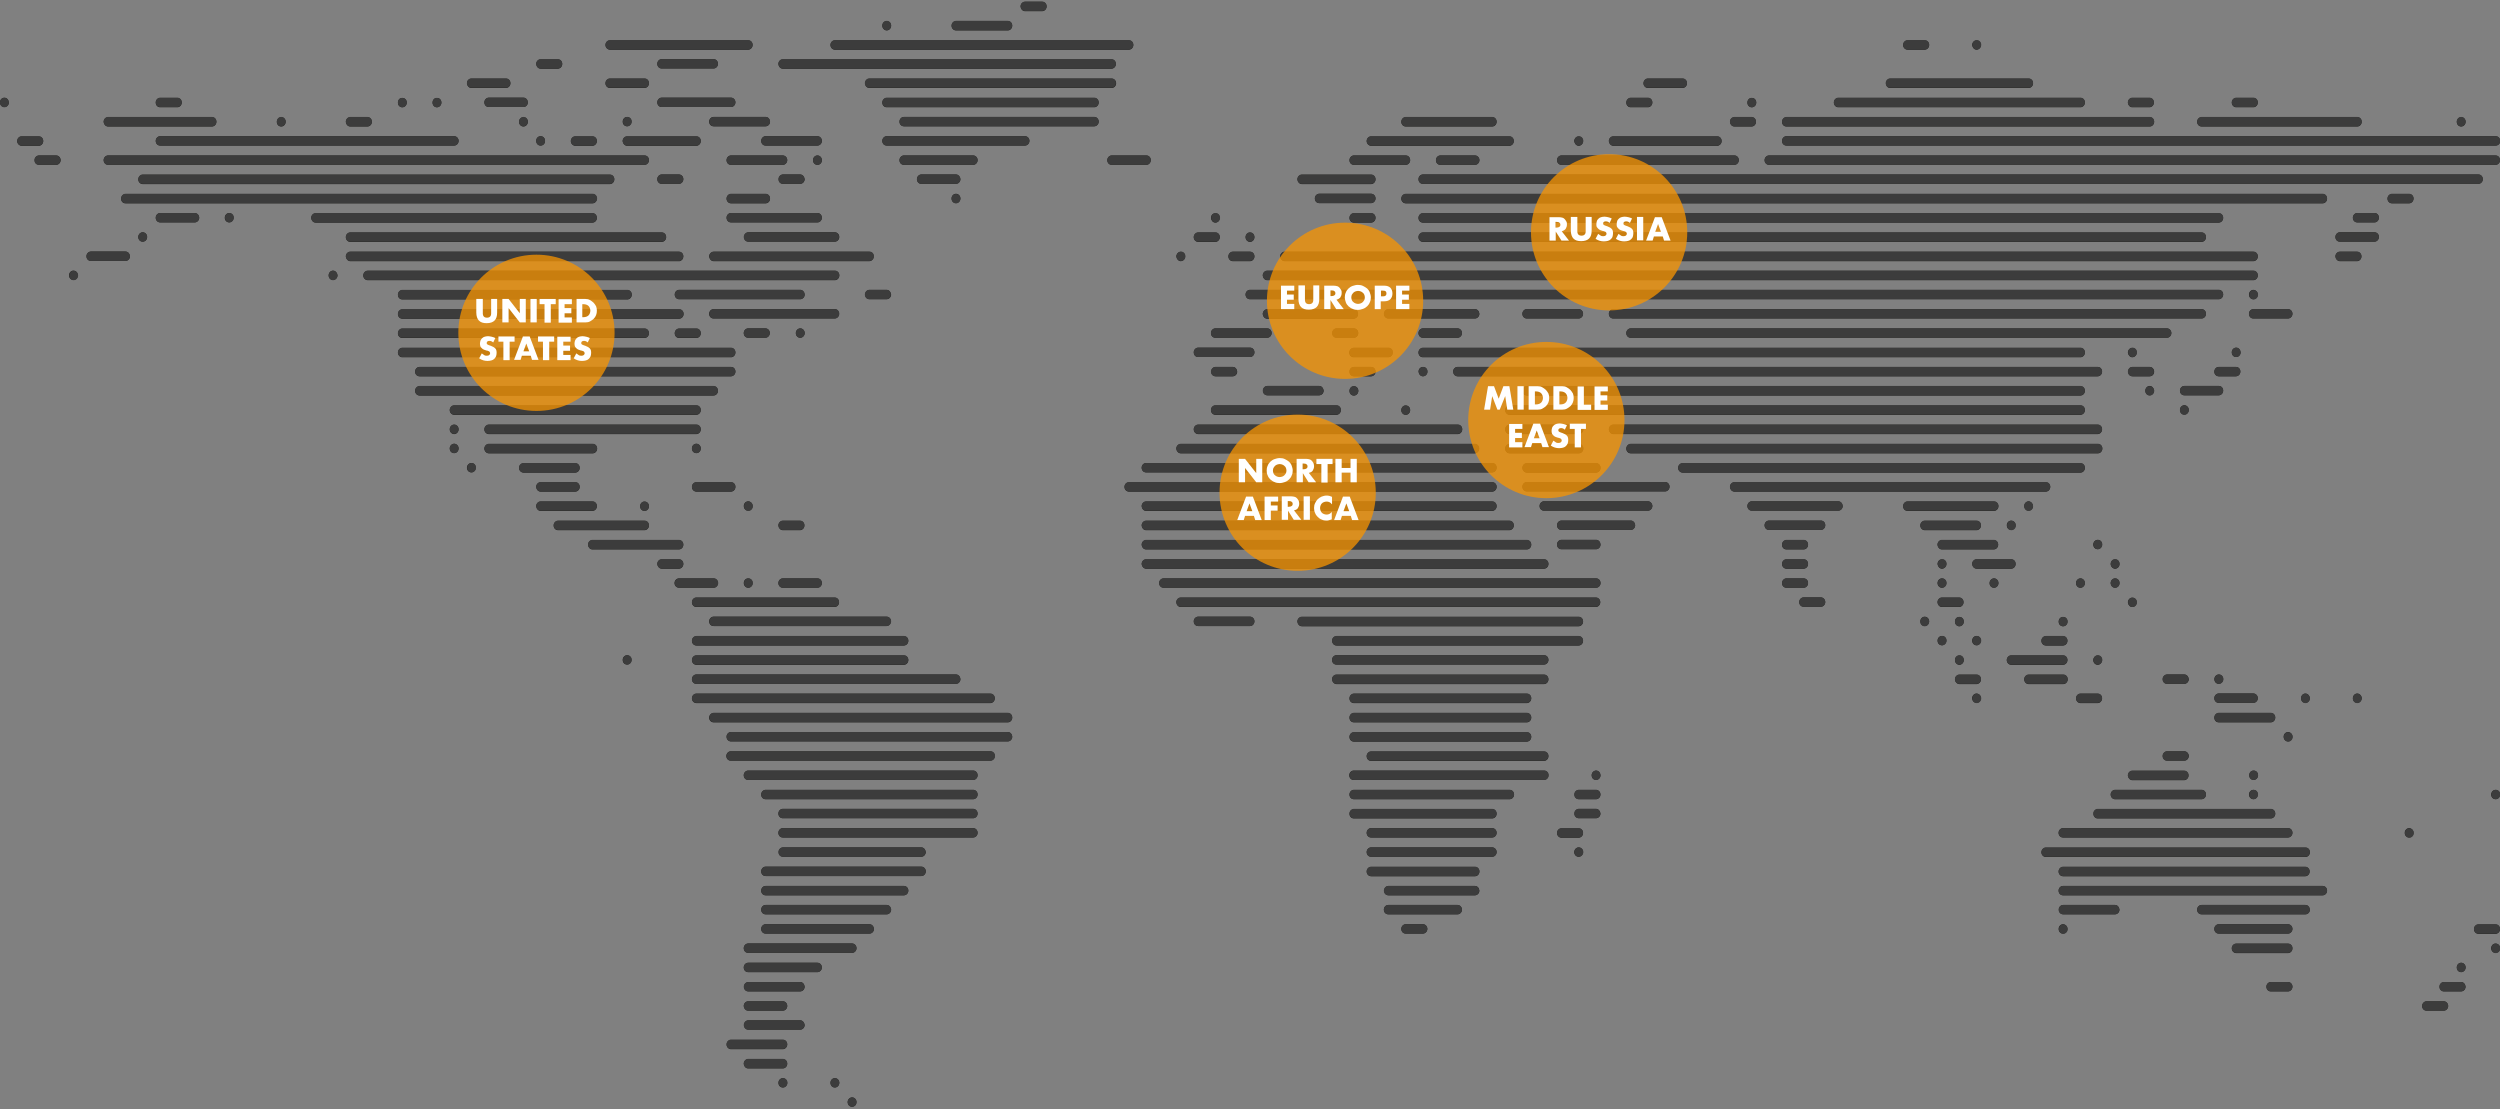 <?xml version="1.0" encoding="utf-8"?>
<!-- Generator: Adobe Illustrator 24.0.3, SVG Export Plug-In . SVG Version: 6.00 Build 0)  -->
<!DOCTYPE svg PUBLIC "-//W3C//DTD SVG 1.1//EN" "http://www.w3.org/Graphics/SVG/1.1/DTD/svg11.dtd">
<svg version="1.1" id="Livello_1" xmlns:x="http://ns.adobe.com/Extensibility/1.0/" xmlns:i="http://ns.adobe.com/AdobeIllustrator/10.0/" xmlns:graph="http://ns.adobe.com/Graphs/1.0/"
	 xmlns="http://www.w3.org/2000/svg" xmlns:xlink="http://www.w3.org/1999/xlink" x="0px" y="0px" viewBox="0 0 960 426"
	 style="enable-background:new 0 0 960 426;" xml:space="preserve">
<rect x="0" y="0" width="960" height="426" fill="#808080" stroke="none"/>
<style type="text/css">
	.st0{fill:#1D1D1B;}
	.st1{clip-path:url(#SVGID_2_);fill:#3C3C3C;}
	.st2{opacity:0.75;}
	.st3{fill:#F89400;}
	.st4{enable-background:new    ;}
	.st5{fill:#FFFFFF;}
</style>
<g>
	<path class="st0" d="M313.9,369.7h-26.6c-0.9,0-1.7,0.8-1.7,1.8s0.7,1.8,1.7,1.8h26.6c0.9,0,1.7-0.8,1.7-1.8
		S314.8,369.7,313.9,369.7 M181,177.8c-0.9,0-1.7,0.8-1.7,1.8s0.7,1.8,1.7,1.8c0.9,0,1.7-0.8,1.7-1.8S182,177.8,181,177.8
		 M307.3,391.8h-19.9c-0.9,0-1.7,0.8-1.7,1.8s0.7,1.8,1.7,1.8h19.9c0.9,0,1.7-0.8,1.7-1.8C308.9,392.7,308.2,391.8,307.3,391.8
		 M300.6,414c-0.9,0-1.7,0.8-1.7,1.8s0.7,1.8,1.7,1.8s1.7-0.8,1.7-1.8S301.5,414,300.6,414 M54.8,89.2c-0.9,0-1.7,0.8-1.7,1.8
		s0.7,1.8,1.7,1.8s1.7-0.8,1.7-1.8S55.7,89.2,54.8,89.2 M88,81.8c-0.9,0-1.7,0.8-1.7,1.8s0.7,1.8,1.7,1.8c0.9,0,1.7-0.8,1.7-1.8
		C89.7,82.6,88.9,81.8,88,81.8 M74.7,81.8H61.5c-0.9,0-1.7,0.8-1.7,1.8s0.7,1.8,1.7,1.8h13.3c0.9,0,1.7-0.8,1.7-1.8
		C76.4,82.6,75.7,81.8,74.7,81.8 M174.4,170.4c-0.9,0-1.7,0.8-1.7,1.8s0.7,1.8,1.7,1.8s1.7-0.8,1.7-1.8
		C176.1,171.2,175.3,170.4,174.4,170.4 M353.8,332.8H294c-0.9,0-1.7,0.8-1.7,1.8s0.7,1.8,1.7,1.8h59.8c0.9,0,1.7-0.8,1.7-1.8
		S354.7,332.8,353.8,332.8 M373.7,318h-73.1c-0.9,0-1.7,0.8-1.7,1.8s0.7,1.8,1.7,1.8h73.1c0.9,0,1.7-0.8,1.7-1.8
		C375.4,318.8,374.6,318,373.7,318 M48.2,96.6H34.9c-0.9,0-1.7,0.8-1.7,1.8s0.7,1.8,1.7,1.8h13.3c0.9,0,1.7-0.8,1.7-1.8
		C49.8,97.4,49.1,96.6,48.2,96.6 M380.3,288.5h-99.7c-0.9,0-1.7,0.8-1.7,1.8s0.7,1.8,1.7,1.8h99.7c0.9,0,1.7-0.8,1.7-1.8
		S381.3,288.5,380.3,288.5 M327.2,421.4c-0.9,0-1.7,0.8-1.7,1.8s0.7,1.8,1.7,1.8s1.7-0.8,1.7-1.8
		C328.9,422.2,328.1,421.4,327.2,421.4 M320.6,414c-0.9,0-1.7,0.8-1.7,1.8s0.7,1.8,1.7,1.8c0.9,0,1.7-0.8,1.7-1.8
		S321.5,414,320.6,414 M387,281.1H280.7c-0.9,0-1.7,0.8-1.7,1.8s0.7,1.8,1.7,1.8H387c0.9,0,1.7-0.8,1.7-1.8
		C388.6,281.9,387.9,281.1,387,281.1 M333.8,354.9H294c-0.9,0-1.7,0.8-1.7,1.8s0.7,1.8,1.7,1.8h39.9c0.9,0,1.7-0.8,1.7-1.8
		C335.5,355.8,334.8,354.9,333.8,354.9 M347.1,340.2H294c-0.9,0-1.7,0.8-1.7,1.8s0.7,1.8,1.7,1.8h53.1c0.9,0,1.7-0.8,1.7-1.8
		C348.8,341,348,340.2,347.1,340.2 M340.5,347.5H294c-0.9,0-1.7,0.8-1.7,1.8s0.7,1.8,1.7,1.8h46.5c0.9,0,1.7-0.8,1.7-1.8
		C342.1,348.4,341.4,347.5,340.5,347.5 M274,236.8c-0.9,0-1.7,0.8-1.7,1.8s0.7,1.8,1.7,1.8h66.4c0.9,0,1.7-0.8,1.7-1.8
		s-0.7-1.8-1.7-1.8H274z M247.5,196.2c0.9,0,1.7-0.8,1.7-1.8s-0.7-1.8-1.7-1.8c-0.9,0-1.7,0.8-1.7,1.8S246.6,196.2,247.5,196.2
		 M287.3,126.1c-0.9,0-1.7,0.8-1.7,1.8c0,1,0.7,1.8,1.7,1.8h6.6c0.9,0,1.7-0.8,1.7-1.8s-0.7-1.8-1.7-1.8
		C293.9,126.1,287.3,126.1,287.3,126.1z M287.3,192.5c-0.9,0-1.7,0.8-1.7,1.8s0.7,1.8,1.7,1.8s1.7-0.8,1.7-1.8
		C289,193.4,288.3,192.5,287.3,192.5 M367.1,259h-99.7c-0.9,0-1.7,0.8-1.7,1.8s0.7,1.8,1.7,1.8h99.7c0.9,0,1.7-0.8,1.7-1.8
		C368.7,259.8,368,259,367.1,259 M320.6,118.7H274c-0.9,0-1.7,0.8-1.7,1.8s0.7,1.8,1.7,1.8h46.5c0.9,0,1.7-0.8,1.7-1.8
		S321.5,118.7,320.6,118.7 M307.3,126.1c-0.9,0-1.7,0.8-1.7,1.8c0,1,0.7,1.8,1.7,1.8c0.9,0,1.7-0.8,1.7-1.8S308.2,126.1,307.3,126.1
		 M300.6,203.6h6.6c0.9,0,1.7-0.8,1.7-1.8s-0.7-1.8-1.7-1.8h-6.6c-0.9,0-1.7,0.8-1.7,1.8C299,202.8,299.7,203.6,300.6,203.6
		 M234.2,19.1h53.1c0.9,0,1.7-0.8,1.7-1.8s-0.7-1.8-1.7-1.8h-53.1c-0.9,0-1.7,0.8-1.7,1.8C232.5,18.2,233.3,19.1,234.2,19.1
		 M181,33.8h13.3c0.9,0,1.7-0.8,1.7-1.8s-0.7-1.8-1.7-1.8H181c-0.9,0-1.7,0.8-1.7,1.8C179.4,33,180.1,33.8,181,33.8 M108,48.6
		c0.9,0,1.7-0.8,1.7-1.8S109,45,108,45c-0.9,0-1.7,0.8-1.7,1.8S107,48.6,108,48.6 M209.3,54.1c0-1-0.7-1.8-1.7-1.8s-1.7,0.8-1.7,1.8
		s0.7,1.8,1.7,1.8S209.3,55.1,209.3,54.1 M207.6,26.4h6.6c0.9,0,1.7-0.8,1.7-1.8s-0.7-1.8-1.7-1.8h-6.6c-0.9,0-1.7,0.8-1.7,1.8
		C206,25.6,206.7,26.4,207.6,26.4 M134.5,48.6h6.6c0.9,0,1.7-0.8,1.7-1.8s-0.7-1.8-1.7-1.8h-6.6c-0.9,0-1.7,0.8-1.7,1.8
		C132.9,47.8,133.6,48.6,134.5,48.6 M220.9,56h6.6c0.9,0,1.7-0.8,1.7-1.8s-0.7-1.8-1.7-1.8h-6.6c-0.9,0-1.7,0.8-1.7,1.8
		C219.2,55.1,220,56,220.9,56 M320.6,19.1h112.9c0.9,0,1.7-0.8,1.7-1.8s-0.7-1.8-1.7-1.8H320.6c-0.9,0-1.7,0.8-1.7,1.8
		C318.9,18.2,319.6,19.1,320.6,19.1 M300.6,26.4h126.2c0.9,0,1.7-0.8,1.7-1.8s-0.7-1.8-1.7-1.8H300.6c-0.9,0-1.7,0.8-1.7,1.8
		C299,25.6,299.7,26.4,300.6,26.4 M41.5,48.6h39.9c0.9,0,1.7-0.8,1.7-1.8S82.4,45,81.4,45H41.5c-0.9,0-1.7,0.8-1.7,1.8
		C39.9,47.8,40.6,48.6,41.5,48.6 M918.5,78.1h6.6c0.9,0,1.7-0.8,1.7-1.8s-0.7-1.8-1.7-1.8h-6.6c-0.9,0-1.7,0.8-1.7,1.8
		S917.6,78.1,918.5,78.1 M519.9,270h66.4c0.9,0,1.7-0.8,1.7-1.8s-0.7-1.8-1.7-1.8h-66.4c-0.9,0-1.7,0.8-1.7,1.8S518.9,270,519.9,270
		 M519.9,284.8h66.4c0.9,0,1.7-0.8,1.7-1.8s-0.7-1.8-1.7-1.8h-66.4c-0.9,0-1.7,0.8-1.7,1.8S518.9,284.8,519.9,284.8 M592.9,292.2
		c0.9,0,1.7-0.8,1.7-1.8s-0.7-1.8-1.7-1.8h-66.4c-0.9,0-1.7,0.8-1.7,1.8s0.7,1.8,1.7,1.8H592.9z M513.2,247.9h93
		c0.9,0,1.7-0.8,1.7-1.8s-0.7-1.8-1.7-1.8h-93c-0.9,0-1.7,0.8-1.7,1.8C511.6,247.1,512.3,247.9,513.2,247.9 M499.9,240.5h106.3
		c0.9,0,1.7-0.8,1.7-1.8s-0.7-1.8-1.7-1.8H499.9c-0.9,0-1.7,0.8-1.7,1.8C498.3,239.7,499,240.5,499.9,240.5 M612.9,303.3h-6.6
		c-0.9,0-1.7,0.8-1.7,1.8s0.7,1.8,1.7,1.8h6.6c0.9,0,1.7-0.8,1.7-1.8S613.8,303.3,612.9,303.3 M612.9,295.9c-0.9,0-1.7,0.8-1.7,1.8
		s0.7,1.8,1.7,1.8c0.9,0,1.7-0.8,1.7-1.8C614.5,296.7,613.8,295.9,612.9,295.9 M592.9,251.6h-79.7c-0.9,0-1.7,0.8-1.7,1.8
		s0.7,1.8,1.7,1.8h79.7c0.9,0,1.7-0.8,1.7-1.8S593.9,251.6,592.9,251.6 M393.6,52.3h-53.1c-0.9,0-1.7,0.8-1.7,1.8s0.7,1.8,1.7,1.8
		h53.1c0.9,0,1.7-0.8,1.7-1.8C395.3,53.1,394.5,52.3,393.6,52.3 M519.9,85.5h6.6c0.9,0,1.7-0.8,1.7-1.8s-0.7-1.8-1.7-1.8h-6.6
		c-0.9,0-1.7,0.8-1.7,1.8S518.9,85.5,519.9,85.5 M526.5,74.4h-19.9c-0.9,0-1.7,0.8-1.7,1.8s0.7,1.8,1.7,1.8h19.9
		c0.9,0,1.7-0.8,1.7-1.8S527.4,74.4,526.5,74.4 M958.3,303.3c-0.9,0-1.7,0.8-1.7,1.8s0.7,1.8,1.7,1.8s1.7-0.8,1.7-1.8
		S959.3,303.3,958.3,303.3 M453.4,233.1h159.4c0.9,0,1.7-0.8,1.7-1.8s-0.7-1.8-1.7-1.8H453.4c-0.9,0-1.7,0.8-1.7,1.8
		C451.8,232.3,452.5,233.1,453.4,233.1 M519.9,277.4h66.4c0.9,0,1.7-0.8,1.7-1.8s-0.7-1.8-1.7-1.8h-66.4c-0.9,0-1.7,0.8-1.7,1.8
		S518.9,277.4,519.9,277.4 M433.5,188.8H573c0.9,0,1.7-0.8,1.7-1.8s-0.7-1.8-1.7-1.8H433.5c-0.9,0-1.7,0.8-1.7,1.8
		S432.6,188.8,433.5,188.8 M513.2,262.7h79.7c0.9,0,1.7-0.8,1.7-1.8s-0.7-1.8-1.7-1.8h-79.7c-0.9,0-1.7,0.8-1.7,1.8
		C511.6,261.8,512.3,262.7,513.2,262.7 M440.1,218.4h152.8c0.9,0,1.7-0.8,1.7-1.8s-0.7-1.8-1.7-1.8H440.1c-0.9,0-1.7,0.8-1.7,1.8
		C438.5,217.5,439.2,218.4,440.1,218.4 M446.8,225.7h166.1c0.9,0,1.7-0.8,1.7-1.8s-0.7-1.8-1.7-1.8H446.8c-0.9,0-1.7,0.8-1.7,1.8
		S445.9,225.7,446.8,225.7 M260.8,129.8h6.6c0.9,0,1.7-0.8,1.7-1.8s-0.7-1.8-1.7-1.8h-6.6c-0.9,0-1.7,0.8-1.7,1.8
		S259.8,129.8,260.8,129.8 M951.7,358.6h6.6c0.9,0,1.7-0.8,1.7-1.8s-0.7-1.8-1.7-1.8h-6.6c-0.9,0-1.7,0.8-1.7,1.8
		C950,357.8,950.8,358.6,951.7,358.6 M911.8,81.8h-6.6c-0.9,0-1.7,0.8-1.7,1.8s0.7,1.8,1.7,1.8h6.6c0.9,0,1.7-0.8,1.7-1.8
		C913.5,82.6,912.8,81.8,911.8,81.8 M519.9,314.3H573c0.9,0,1.7-0.8,1.7-1.8s-0.7-1.8-1.7-1.8h-53.1c-0.9,0-1.7,0.8-1.7,1.8
		S518.9,314.3,519.9,314.3 M420.2,44.9h-73.1c-0.9,0-1.7,0.8-1.7,1.8s0.7,1.8,1.7,1.8h73.1c0.9,0,1.7-0.8,1.7-1.8
		C421.9,45.7,421.1,44.9,420.2,44.9 M606.2,56c0.9,0,1.7-0.8,1.7-1.8s-0.7-1.8-1.7-1.8c-0.9,0-1.7,0.8-1.7,1.8
		C604.6,55.1,605.3,56,606.2,56 M426.9,63.3h13.3c0.9,0,1.7-0.8,1.7-1.8s-0.7-1.8-1.7-1.8h-13.3c-0.9,0-1.7,0.8-1.7,1.8
		S425.9,63.3,426.9,63.3 M705.9,41.2h93c0.9,0,1.7-0.8,1.7-1.8s-0.7-1.8-1.7-1.8h-93c-0.9,0-1.7,0.8-1.7,1.8S705,41.2,705.9,41.2
		 M898.5,100.3h6.6c0.9,0,1.7-0.8,1.7-1.8s-0.7-1.8-1.7-1.8h-6.6c-0.9,0-1.7,0.8-1.7,1.8C896.9,99.4,897.6,100.3,898.5,100.3
		 M599.6,321.7h6.6c0.9,0,1.7-0.8,1.7-1.8s-0.7-1.8-1.7-1.8h-6.6c-0.9,0-1.7,0.8-1.7,1.8C597.9,320.9,598.7,321.7,599.6,321.7
		 M526.5,336.5h39.9c0.9,0,1.7-0.8,1.7-1.8s-0.7-1.8-1.7-1.8h-39.9c-0.9,0-1.7,0.8-1.7,1.8S525.6,336.5,526.5,336.5 M573,318h-46.5
		c-0.9,0-1.7,0.8-1.7,1.8s0.7,1.8,1.7,1.8H573c0.9,0,1.7-0.8,1.7-1.8S573.9,318,573,318 M646.1,181.5h152.8c0.9,0,1.7-0.8,1.7-1.8
		s-0.7-1.8-1.7-1.8H646.1c-0.9,0-1.7,0.8-1.7,1.8C644.4,180.6,645.2,181.5,646.1,181.5 M779,262.7h13.3c0.9,0,1.7-0.8,1.7-1.8
		s-0.7-1.8-1.7-1.8H779c-0.9,0-1.7,0.8-1.7,1.8C777.3,261.8,778,262.7,779,262.7 M732.5,196.2h33.2c0.9,0,1.7-0.8,1.7-1.8
		s-0.7-1.8-1.7-1.8h-33.2c-0.9,0-1.7,0.8-1.7,1.8S731.5,196.2,732.5,196.2 M785.6,329.1h99.7c0.9,0,1.7-0.8,1.7-1.8
		s-0.7-1.8-1.7-1.8h-99.7c-0.9,0-1.7,0.8-1.7,1.8C783.9,328.3,784.7,329.1,785.6,329.1 M772.3,255.3h19.9c0.9,0,1.7-0.8,1.7-1.8
		s-0.7-1.8-1.7-1.8h-19.9c-0.9,0-1.7,0.8-1.7,1.8S771.4,255.3,772.3,255.3 M752.4,262.7h6.6c0.9,0,1.7-0.8,1.7-1.8s-0.7-1.8-1.7-1.8
		h-6.6c-0.9,0-1.7,0.8-1.7,1.8C750.7,261.8,751.5,262.7,752.4,262.7 M260.8,225.7H274c0.9,0,1.7-0.8,1.7-1.8s-0.7-1.8-1.7-1.8h-13.3
		c-0.9,0-1.7,0.8-1.7,1.8S259.8,225.7,260.8,225.7 M187.7,174.1h39.9c0.9,0,1.7-0.8,1.7-1.8s-0.7-1.8-1.7-1.8h-39.9
		c-0.9,0-1.7,0.8-1.7,1.8C186,173.2,186.8,174.1,187.7,174.1 M201,181.5h19.9c0.9,0,1.7-0.8,1.7-1.8s-0.7-1.8-1.7-1.8H201
		c-0.9,0-1.7,0.8-1.7,1.8C199.3,180.6,200.1,181.5,201,181.5 M161.1,151.9H274c0.9,0,1.7-0.8,1.7-1.8s-0.7-1.8-1.7-1.8H161.1
		c-0.9,0-1.7,0.8-1.7,1.8C159.4,151.1,160.2,151.9,161.1,151.9 M154.5,137.2h126.2c0.9,0,1.7-0.8,1.7-1.8s-0.7-1.8-1.7-1.8H154.5
		c-0.9,0-1.7,0.8-1.7,1.8C152.8,136.3,153.5,137.2,154.5,137.2 M254.1,218.4h6.6c0.9,0,1.7-0.8,1.7-1.8s-0.7-1.8-1.7-1.8h-6.6
		c-0.9,0-1.7,0.8-1.7,1.8C252.5,217.5,253.2,218.4,254.1,218.4 M566.4,59.7h-13.3c-0.9,0-1.7,0.8-1.7,1.8s0.7,1.8,1.7,1.8h13.3
		c0.9,0,1.7-0.8,1.7-1.8S567.3,59.7,566.4,59.7 M227.5,211h33.2c0.9,0,1.7-0.8,1.7-1.8s-0.7-1.8-1.7-1.8h-33.2
		c-0.9,0-1.7,0.8-1.7,1.8C225.9,210.2,226.6,211,227.5,211 M214.3,203.6h33.2c0.9,0,1.7-0.8,1.7-1.8s-0.7-1.8-1.7-1.8h-33.2
		c-0.9,0-1.7,0.8-1.7,1.8S213.3,203.6,214.3,203.6 M207.6,196.2h19.9c0.9,0,1.7-0.8,1.7-1.8s-0.7-1.8-1.7-1.8h-19.9
		c-0.9,0-1.7,0.8-1.7,1.8C206,195.4,206.7,196.2,207.6,196.2 M201,48.6c0.9,0,1.7-0.8,1.7-1.8S202,45,201,45c-0.9,0-1.7,0.8-1.7,1.8
		S200.1,48.6,201,48.6 M141.2,107.6h179.4c0.9,0,1.7-0.8,1.7-1.8s-0.7-1.8-1.7-1.8H141.2c-0.9,0-1.7,0.8-1.7,1.8
		C139.5,106.8,140.3,107.6,141.2,107.6 M267.4,233.1h53.1c0.9,0,1.7-0.8,1.7-1.8s-0.7-1.8-1.7-1.8h-53.1c-0.9,0-1.7,0.8-1.7,1.8
		C265.7,232.3,266.5,233.1,267.4,233.1 M294,44.9h-20c-0.9,0-1.7,0.8-1.7,1.8s0.7,1.8,1.7,1.8h20c0.9,0,1.7-0.8,1.7-1.8
		C295.6,45.7,294.9,44.9,294,44.9 M201,37.5h-13.3c-0.9,0-1.7,0.8-1.7,1.8s0.7,1.8,1.7,1.8H201c0.9,0,1.7-0.8,1.7-1.8
		C202.6,38.3,201.9,37.5,201,37.5 M134.5,100.3h126.2c0.1,0,0.2,0,0.3,0c0.8-0.2,1.4-0.9,1.4-1.8c0-1-0.7-1.8-1.7-1.8H134.5
		c-0.9,0-1.7,0.8-1.7,1.8C132.9,99.4,133.6,100.3,134.5,100.3 M174.4,52.3H61.5c-0.9,0-1.7,0.8-1.7,1.8s0.7,1.8,1.7,1.8h112.9
		c0.9,0,1.7-0.8,1.7-1.8C176.1,53.1,175.3,52.3,174.4,52.3 M121.2,85.5h106.3c0.9,0,1.7-0.8,1.7-1.8s-0.7-1.8-1.7-1.8H121.2
		c-0.9,0-1.7,0.8-1.7,1.8C119.6,84.7,120.3,85.5,121.2,85.5 M373.7,59.7h-26.6c-0.9,0-1.7,0.8-1.7,1.8s0.7,1.8,1.7,1.8h26.6
		c0.9,0,1.7-0.8,1.7-1.8S374.6,59.7,373.7,59.7 M267.4,270h112.9c0.9,0,1.7-0.8,1.7-1.8s-0.7-1.8-1.7-1.8H267.4
		c-0.9,0-1.7,0.8-1.7,1.8C265.7,269.2,266.5,270,267.4,270 M127.9,103.9c-0.9,0-1.7,0.8-1.7,1.8s0.7,1.8,1.7,1.8
		c0.9,0,1.7-0.8,1.7-1.8C129.5,104.8,128.8,103.9,127.9,103.9 M905.2,266.3c-0.9,0-1.7,0.8-1.7,1.8s0.7,1.8,1.7,1.8
		c0.9,0,1.7-0.8,1.7-1.8C906.9,267.2,906.1,266.3,905.2,266.3 M28.2,103.9c-0.9,0-1.7,0.8-1.7,1.8s0.7,1.8,1.7,1.8s1.7-0.8,1.7-1.8
		C29.9,104.8,29.2,103.9,28.2,103.9 M287.3,410.3h13.3c0.9,0,1.7-0.8,1.7-1.8s-0.7-1.8-1.7-1.8h-13.3c-0.9,0-1.7,0.8-1.7,1.8
		C285.7,409.5,286.4,410.3,287.3,410.3 M1.7,37.5c-0.9,0-1.7,0.8-1.7,1.8s0.7,1.8,1.7,1.8s1.7-0.8,1.7-1.8
		C3.3,38.3,2.6,37.5,1.7,37.5 M8.3,56h6.6c0.9,0,1.7-0.8,1.7-1.8s-0.7-1.8-1.7-1.8H8.3c-0.9,0-1.7,0.8-1.7,1.8
		C6.6,55.1,7.4,56,8.3,56 M21.6,59.7H15c-0.9,0-1.7,0.8-1.7,1.8s0.7,1.8,1.7,1.8h6.6c0.9,0,1.7-0.8,1.7-1.8S22.5,59.7,21.6,59.7
		 M885.3,347.5h-39.9c-0.9,0-1.7,0.8-1.7,1.8s0.7,1.8,1.7,1.8h39.9c0.9,0,1.7-0.8,1.7-1.8C886.9,348.4,886.2,347.5,885.3,347.5
		 M280.7,402.9h19.9c0.9,0,1.7-0.8,1.7-1.8s-0.7-1.8-1.7-1.8h-19.9c-0.9,0-1.7,0.8-1.7,1.8S279.8,402.9,280.7,402.9 M287.3,388.1
		h13.3c0.9,0,1.7-0.8,1.7-1.8s-0.7-1.8-1.7-1.8h-13.3c-0.9,0-1.7,0.8-1.7,1.8C285.7,387.3,286.4,388.1,287.3,388.1 M274,277.4h113
		c0.9,0,1.7-0.8,1.7-1.8s-0.7-1.8-1.7-1.8H274c-0.9,0-1.7,0.8-1.7,1.8S273.1,277.4,274,277.4 M327.2,362.3h-39.9
		c-0.9,0-1.7,0.8-1.7,1.8s0.7,1.8,1.7,1.8h39.9c0.9,0,1.7-0.8,1.7-1.8S328.1,362.3,327.2,362.3 M307.3,377.1h-19.9
		c-0.9,0-1.7,0.8-1.7,1.8s0.7,1.8,1.7,1.8h19.9c0.9,0,1.7-0.8,1.7-1.8C308.9,377.9,308.2,377.1,307.3,377.1 M373.7,295.9h-86.4
		c-0.9,0-1.7,0.8-1.7,1.8s0.7,1.8,1.7,1.8h86.4c0.9,0,1.7-0.8,1.7-1.8C375.4,296.7,374.6,295.9,373.7,295.9 M373.7,310.6h-73.1
		c-0.9,0-1.7,0.8-1.7,1.8s0.7,1.8,1.7,1.8h73.1c0.9,0,1.7-0.8,1.7-1.8C375.4,311.5,374.6,310.6,373.7,310.6 M373.7,303.3H294
		c-0.9,0-1.7,0.8-1.7,1.8s0.7,1.8,1.7,1.8h79.7c0.9,0,1.7-0.8,1.7-1.8S374.6,303.3,373.7,303.3 M353.8,325.4h-53.1
		c-0.9,0-1.7,0.8-1.7,1.8s0.7,1.8,1.7,1.8h53.1c0.9,0,1.7-0.8,1.7-1.8C355.4,326.2,354.7,325.4,353.8,325.4 M161.1,144.5h119.6
		c0.9,0,1.7-0.8,1.7-1.8s-0.7-1.8-1.7-1.8H161.1c-0.9,0-1.7,0.8-1.7,1.8C159.4,143.7,160.2,144.5,161.1,144.5 M307.3,67h-6.6
		c-0.9,0-1.7,0.8-1.7,1.8s0.7,1.8,1.7,1.8h6.6c0.9,0,1.7-0.8,1.7-1.8C308.9,67.9,308.2,67,307.3,67 M307.3,111.3h-46.5
		c-0.9,0-1.7,0.8-1.7,1.8s0.7,1.8,1.7,1.8h46.5c0.9,0,1.7-0.8,1.7-1.8C308.9,112.2,308.2,111.3,307.3,111.3 M300.6,59.7h-19.9
		c-0.9,0-1.7,0.8-1.7,1.8s0.7,1.8,1.7,1.8h19.9c0.9,0,1.7-0.8,1.7-1.8S301.5,59.7,300.6,59.7 M313.9,59.7c-0.9,0-1.7,0.8-1.7,1.8
		s0.7,1.8,1.7,1.8s1.7-0.8,1.7-1.8S314.8,59.7,313.9,59.7 M54.8,70.7h179.4c0.9,0,1.7-0.8,1.7-1.8s-0.7-1.8-1.7-1.8H54.8
		c-0.9,0-1.7,0.8-1.7,1.8C53.1,69.9,53.9,70.7,54.8,70.7 M274,100.3h59.8c0.9,0,1.7-0.8,1.7-1.8s-0.7-1.8-1.7-1.8H274
		c-0.9,0-1.7,0.8-1.7,1.8C272.4,99.4,273.1,100.3,274,100.3 M274,22.7h-19.9c-0.9,0-1.7,0.8-1.7,1.8s0.7,1.8,1.7,1.8H274
		c0.9,0,1.7-0.8,1.7-1.8C275.7,23.6,275,22.7,274,22.7 M313.9,52.3H294c-0.9,0-1.7,0.8-1.7,1.8s0.7,1.8,1.7,1.8h19.9
		c0.9,0,1.7-0.8,1.7-1.8S314.8,52.3,313.9,52.3 M280.7,78.1H294c0.9,0,1.7-0.8,1.7-1.8s-0.7-1.8-1.7-1.8h-13.3
		c-0.9,0-1.7,0.8-1.7,1.8S279.8,78.1,280.7,78.1 M340.5,111.3h-6.6c-0.9,0-1.7,0.8-1.7,1.8s0.7,1.8,1.7,1.8h6.6
		c0.9,0,1.7-0.8,1.7-1.8C342.1,112.2,341.4,111.3,340.5,111.3 M313.9,81.8h-33.2c-0.9,0-1.7,0.8-1.7,1.8s0.7,1.8,1.7,1.8h33.2
		c0.9,0,1.7-0.8,1.7-1.8C315.6,82.6,314.8,81.8,313.9,81.8 M287.3,225.7c0.9,0,1.7-0.8,1.7-1.8s-0.7-1.8-1.7-1.8s-1.7,0.8-1.7,1.8
		S286.4,225.7,287.3,225.7 M267.4,170.4c-0.9,0-1.7,0.8-1.7,1.8s0.7,1.8,1.7,1.8s1.7-0.8,1.7-1.8S268.3,170.4,267.4,170.4
		 M300.6,225.7h13.3c0.9,0,1.7-0.8,1.7-1.8s-0.7-1.8-1.7-1.8h-13.3c-0.9,0-1.7,0.8-1.7,1.8S299.7,225.7,300.6,225.7 M320.6,89.2
		h-33.2c-0.9,0-1.7,0.8-1.7,1.8s0.7,1.8,1.7,1.8h33.2c0.9,0,1.7-0.8,1.7-1.8S321.5,89.2,320.6,89.2 M240.8,56h26.6
		c0.9,0,1.7-0.8,1.7-1.8s-0.7-1.8-1.7-1.8h-26.6c-0.9,0-1.7,0.8-1.7,1.8C239.2,55.1,239.9,56,240.8,56 M254.1,67
		c-0.9,0-1.7,0.8-1.7,1.8s0.7,1.8,1.7,1.8h6.6c0.9,0,1.7-0.8,1.7-1.8s-0.7-1.8-1.7-1.8H254.1z M240.8,44.9c-0.9,0-1.7,0.8-1.7,1.8
		s0.7,1.8,1.7,1.8c0.9,0,1.7-0.8,1.7-1.8S241.7,44.9,240.8,44.9 M367.1,74.4c-0.9,0-1.7,0.8-1.7,1.8s0.7,1.8,1.7,1.8
		c0.9,0,1.7-0.8,1.7-1.8S368,74.4,367.1,74.4 M227.5,78.1c0.9,0,1.7-0.8,1.7-1.8s-0.7-1.8-1.7-1.8H48.2c-0.9,0-1.7,0.8-1.7,1.8
		s0.7,1.8,1.7,1.8H227.5z M234.2,33.8h13.3c0.9,0,1.7-0.8,1.7-1.8s-0.7-1.8-1.7-1.8h-13.3c-0.9,0-1.7,0.8-1.7,1.8
		S233.3,33.8,234.2,33.8 M41.5,63.3h206c0.9,0,1.7-0.8,1.7-1.8s-0.7-1.8-1.7-1.8h-206c-0.9,0-1.7,0.8-1.7,1.8S40.6,63.3,41.5,63.3
		 M134.5,92.9h119.6c0.9,0,1.7-0.8,1.7-1.8s-0.7-1.8-1.7-1.8H134.5c-0.9,0-1.7,0.8-1.7,1.8S133.6,92.9,134.5,92.9 M174.4,166.7
		c0.9,0,1.7-0.8,1.7-1.8s-0.7-1.8-1.7-1.8s-1.7,0.8-1.7,1.8S173.5,166.7,174.4,166.7 M154.5,115h86.4c0.9,0,1.7-0.8,1.7-1.8
		s-0.7-1.8-1.7-1.8h-86.4c-0.9,0-1.7,0.8-1.7,1.8S153.5,115,154.5,115 M174.4,159.3h93c0.9,0,1.7-0.8,1.7-1.8s-0.7-1.8-1.7-1.8h-93
		c-0.9,0-1.7,0.8-1.7,1.8S173.5,159.3,174.4,159.3 M267.4,188.8h13.3c0.9,0,1.7-0.8,1.7-1.8s-0.7-1.8-1.7-1.8h-13.3
		c-0.9,0-1.7,0.8-1.7,1.8C265.7,188,266.5,188.8,267.4,188.8 M154.5,122.4h106.3c0.9,0,1.7-0.8,1.7-1.8s-0.7-1.8-1.7-1.8H154.5
		c-0.9,0-1.7,0.8-1.7,1.8S153.5,122.4,154.5,122.4 M207.6,188.8h13.3c0.9,0,1.7-0.8,1.7-1.8s-0.7-1.8-1.7-1.8h-13.3
		c-0.9,0-1.7,0.8-1.7,1.8C206,188,206.7,188.8,207.6,188.8 M367.1,67h-13.3c-0.9,0-1.7,0.8-1.7,1.8s0.7,1.8,1.7,1.8h13.3
		c0.9,0,1.7-0.8,1.7-1.8C368.7,67.9,368,67,367.1,67 M187.7,166.7h79.7c0.9,0,1.7-0.8,1.7-1.8s-0.7-1.8-1.7-1.8h-79.7
		c-0.9,0-1.7,0.8-1.7,1.8S186.8,166.7,187.7,166.7 M154.5,129.8h93c0.9,0,1.7-0.8,1.7-1.8s-0.7-1.8-1.7-1.8h-93
		c-0.9,0-1.7,0.8-1.7,1.8S153.5,129.8,154.5,129.8 M426.9,33.8c0.9,0,1.7-0.8,1.7-1.8s-0.7-1.8-1.7-1.8h-93c-0.9,0-1.7,0.8-1.7,1.8
		s0.7,1.8,1.7,1.8H426.9z M280.7,37.5h-26.6c-0.9,0-1.7,0.8-1.7,1.8s0.7,1.8,1.7,1.8h26.6c0.9,0,1.7-0.8,1.7-1.8
		C282.4,38.3,281.6,37.5,280.7,37.5 M420.2,41.2c0.9,0,1.7-0.8,1.7-1.8s-0.7-1.8-1.7-1.8h-79.7c-0.9,0-1.7,0.8-1.7,1.8
		s0.7,1.8,1.7,1.8H420.2z M267.4,255.3h79.7c0.9,0,1.7-0.8,1.7-1.8s-0.7-1.8-1.7-1.8h-79.7c-0.9,0-1.7,0.8-1.7,1.8
		S266.5,255.3,267.4,255.3 M267.4,247.9h79.7c0.9,0,1.7-0.8,1.7-1.8s-0.7-1.8-1.7-1.8h-79.7c-0.9,0-1.7,0.8-1.7,1.8
		C265.7,247.1,266.5,247.9,267.4,247.9 M666,188.8h119.6c0.9,0,1.7-0.8,1.7-1.8s-0.7-1.8-1.7-1.8H666c-0.9,0-1.7,0.8-1.7,1.8
		C664.4,188,665.1,188.8,666,188.8 M453.4,100.3c0.9,0,1.7-0.8,1.7-1.8s-0.7-1.8-1.7-1.8c-0.9,0-1.7,0.8-1.7,1.8
		C451.8,99.4,452.5,100.3,453.4,100.3 M460.1,92.9h6.6c0.9,0,1.7-0.8,1.7-1.8s-0.7-1.8-1.7-1.8h-6.6c-0.9,0-1.7,0.8-1.7,1.8
		S459.2,92.9,460.1,92.9 M480,236.8h-19.9c-0.9,0-1.7,0.8-1.7,1.8s0.7,1.8,1.7,1.8H480c0.9,0,1.7-0.8,1.7-1.8S480.9,236.8,480,236.8
		 M466.7,85.5c0.9,0,1.7-0.8,1.7-1.8s-0.7-1.8-1.7-1.8s-1.7,0.8-1.7,1.8C465.1,84.7,465.8,85.5,466.7,85.5 M486.6,107.6h378.7
		c0.9,0,1.7-0.8,1.7-1.8s-0.7-1.8-1.7-1.8H486.6c-0.9,0-1.7,0.8-1.7,1.8C485,106.8,485.7,107.6,486.6,107.6 M559.7,347.5h-26.6
		c-0.9,0-1.7,0.8-1.7,1.8s0.7,1.8,1.7,1.8h26.6c0.9,0,1.7-0.8,1.7-1.8C561.4,348.4,560.6,347.5,559.7,347.5 M480,92.9
		c0.9,0,1.7-0.8,1.7-1.8s-0.7-1.8-1.7-1.8c-0.9,0-1.7,0.8-1.7,1.8S479.1,92.9,480,92.9 M493.3,100.3h372c0.9,0,1.7-0.8,1.7-1.8
		s-0.7-1.8-1.7-1.8h-372c-0.9,0-1.7,0.8-1.7,1.8C491.6,99.4,492.4,100.3,493.3,100.3 M473.4,100.3h6.6c0.9,0,1.7-0.8,1.7-1.8
		s-0.7-1.8-1.7-1.8h-6.6c-0.9,0-1.7,0.8-1.7,1.8C471.7,99.4,472.4,100.3,473.4,100.3 M566.4,340.2h-33.2c-0.9,0-1.7,0.8-1.7,1.8
		s0.7,1.8,1.7,1.8h33.2c0.9,0,1.7-0.8,1.7-1.8C568,341,567.3,340.2,566.4,340.2 M632.8,192.5h-39.9c-0.9,0-1.7,0.8-1.7,1.8
		s0.7,1.8,1.7,1.8h39.9c0.9,0,1.7-0.8,1.7-1.8C634.5,193.4,633.7,192.5,632.8,192.5 M612.9,310.6h-6.6c-0.9,0-1.7,0.8-1.7,1.8
		s0.7,1.8,1.7,1.8h6.6c0.9,0,1.7-0.8,1.7-1.8C614.5,311.5,613.8,310.6,612.9,310.6 M626.2,199.9h-26.6c-0.9,0-1.7,0.8-1.7,1.8
		s0.7,1.8,1.7,1.8h26.6c0.9,0,1.7-0.8,1.7-1.8C627.8,200.7,627.1,199.9,626.2,199.9 M573,325.4h-46.5c-0.9,0-1.7,0.8-1.7,1.8
		s0.7,1.8,1.7,1.8H573c0.9,0,1.7-0.8,1.7-1.8C574.7,326.2,573.9,325.4,573,325.4 M579.7,303.3h-59.8c-0.9,0-1.7,0.8-1.7,1.8
		s0.7,1.8,1.7,1.8h59.8c0.9,0,1.7-0.8,1.7-1.8S580.6,303.3,579.7,303.3 M752.4,240.5c0.9,0,1.7-0.8,1.7-1.8s-0.7-1.8-1.7-1.8
		s-1.7,0.8-1.7,1.8S751.5,240.5,752.4,240.5 M592.9,295.9h-73.1c-0.9,0-1.7,0.8-1.7,1.8s0.7,1.8,1.7,1.8h73.1c0.9,0,1.7-0.8,1.7-1.8
		C594.6,296.7,593.9,295.9,592.9,295.9 M599.6,63.3H666c0.9,0,1.7-0.8,1.7-1.8s-0.7-1.8-1.7-1.8h-66.4c-0.9,0-1.7,0.8-1.7,1.8
		S598.7,63.3,599.6,63.3 M958.3,52.3H686c-0.9,0-1.7,0.8-1.7,1.8s0.7,1.8,1.7,1.8h272.4c0.9,0,1.7-0.8,1.7-1.8
		C960,53.1,959.3,52.3,958.3,52.3 M499.9,70.7h26.6c0.9,0,1.7-0.8,1.7-1.8s-0.7-1.8-1.7-1.8h-26.6c-0.9,0-1.7,0.8-1.7,1.8
		C498.3,69.9,499,70.7,499.9,70.7 M945.1,48.6c0.9,0,1.7-0.8,1.7-1.8s-0.7-1.8-1.7-1.8c-0.9,0-1.7,0.8-1.7,1.8
		C943.4,47.8,944.1,48.6,945.1,48.6 M745.7,233.1h6.6c0.9,0,1.7-0.8,1.7-1.8s-0.7-1.8-1.7-1.8h-6.6c-0.9,0-1.7,0.8-1.7,1.8
		C744.1,232.3,744.8,233.1,745.7,233.1 M845.4,48.6h59.8c0.9,0,1.7-0.8,1.7-1.8s-0.7-1.8-1.7-1.8h-59.8c-0.9,0-1.7,0.8-1.7,1.8
		S844.5,48.6,845.4,48.6 M745.7,218.4c0.9,0,1.7-0.8,1.7-1.8s-0.7-1.8-1.7-1.8c-0.9,0-1.7,0.8-1.7,1.8
		C744.1,217.5,744.8,218.4,745.7,218.4 M745.7,225.7c0.9,0,1.7-0.8,1.7-1.8s-0.7-1.8-1.7-1.8c-0.9,0-1.7,0.8-1.7,1.8
		S744.8,225.7,745.7,225.7 M745.7,211h19.9c0.9,0,1.7-0.8,1.7-1.8s-0.7-1.8-1.7-1.8h-19.9c-0.9,0-1.7,0.8-1.7,1.8
		C744.1,210.2,744.8,211,745.7,211 M772.3,199.9c-0.9,0-1.7,0.8-1.7,1.8s0.7,1.8,1.7,1.8c0.9,0,1.7-0.8,1.7-1.8
		S773.2,199.9,772.3,199.9 M639.4,185.1h-53.1c-0.9,0-1.7,0.8-1.7,1.8s0.7,1.8,1.7,1.8h53.1c0.9,0,1.7-0.8,1.7-1.8
		C641.1,186,640.4,185.1,639.4,185.1 M619.5,56h39.9c0.9,0,1.7-0.8,1.7-1.8s-0.7-1.8-1.7-1.8h-39.9c-0.9,0-1.7,0.8-1.7,1.8
		C617.9,55.1,618.6,56,619.5,56 M519.9,63.3h19.9c0.9,0,1.7-0.8,1.7-1.8s-0.7-1.8-1.7-1.8h-19.9c-0.9,0-1.7,0.8-1.7,1.8
		S518.9,63.3,519.9,63.3 M526.5,56h53.1c0.9,0,1.7-0.8,1.7-1.8s-0.7-1.8-1.7-1.8h-53.1c-0.9,0-1.7,0.8-1.7,1.8
		C524.8,55.1,525.6,56,526.5,56 M666,48.6h6.6c0.9,0,1.7-0.8,1.7-1.8s-0.7-1.8-1.7-1.8H666c-0.9,0-1.7,0.8-1.7,1.8
		C664.4,47.8,665.1,48.6,666,48.6 M686,48.6h139.5c0.9,0,1.7-0.8,1.7-1.8s-0.7-1.8-1.7-1.8H686c-0.9,0-1.7,0.8-1.7,1.8
		S685,48.6,686,48.6 M679.3,63.3h279c0.9,0,1.7-0.8,1.7-1.8s-0.7-1.8-1.7-1.8h-279c-0.9,0-1.7,0.8-1.7,1.8S678.4,63.3,679.3,63.3
		 M818.8,41.2h6.6c0.9,0,1.7-0.8,1.7-1.8s-0.7-1.8-1.7-1.8h-6.6c-0.9,0-1.7,0.8-1.7,1.8C817.2,40.4,817.9,41.2,818.8,41.2
		 M672.7,41.2c0.9,0,1.7-0.8,1.7-1.8s-0.7-1.8-1.7-1.8c-0.9,0-1.7,0.8-1.7,1.8S671.7,41.2,672.7,41.2 M606.2,325.4
		c-0.9,0-1.7,0.8-1.7,1.8s0.7,1.8,1.7,1.8c0.9,0,1.7-0.8,1.7-1.8C607.9,326.2,607.1,325.4,606.2,325.4 M167.8,41.2
		c0.9,0,1.7-0.8,1.7-1.8s-0.7-1.8-1.7-1.8c-0.9,0-1.7,0.8-1.7,1.8S166.8,41.2,167.8,41.2 M539.8,78.1h352.1c0.9,0,1.7-0.8,1.7-1.8
		s-0.7-1.8-1.7-1.8H539.8c-0.9,0-1.7,0.8-1.7,1.8S538.9,78.1,539.8,78.1 M61.5,41.2h6.6c0.9,0,1.7-0.8,1.7-1.8s-0.7-1.8-1.7-1.8
		h-6.6c-0.9,0-1.7,0.8-1.7,1.8S60.5,41.2,61.5,41.2 M340.5,11.7c0.9,0,1.7-0.8,1.7-1.8s-0.7-1.8-1.7-1.8s-1.7,0.8-1.7,1.8
		C338.8,10.8,339.6,11.7,340.5,11.7 M539.8,48.6H573c0.9,0,1.7-0.8,1.7-1.8S574,45,573,45h-33.2c-0.9,0-1.7,0.8-1.7,1.8
		S538.9,48.6,539.8,48.6 M393.6,4.3h6.6c0.9,0,1.7-0.8,1.7-1.8s-0.7-1.8-1.7-1.8h-6.6c-0.9,0-1.7,0.8-1.7,1.8
		C392,3.5,392.7,4.3,393.6,4.3 M367.1,11.7H387c0.9,0,1.7-0.8,1.7-1.8S388,8.1,387,8.1h-19.9c-0.9,0-1.7,0.8-1.7,1.8
		C365.4,10.8,366.1,11.7,367.1,11.7 M240.8,251.6c-0.9,0-1.7,0.8-1.7,1.8s0.7,1.8,1.7,1.8c0.9,0,1.7-0.8,1.7-1.8
		S241.7,251.6,240.8,251.6 M686,211h6.6c0.9,0,1.7-0.8,1.7-1.8s-0.7-1.8-1.7-1.8H686c-0.9,0-1.7,0.8-1.7,1.8S685,211,686,211
		 M878.6,377.1H872c-0.9,0-1.7,0.8-1.7,1.8s0.7,1.8,1.7,1.8h6.6c0.9,0,1.7-0.8,1.7-1.8S879.5,377.1,878.6,377.1 M878.6,354.9H852
		c-0.9,0-1.7,0.8-1.7,1.8s0.7,1.8,1.7,1.8h26.6c0.9,0,1.7-0.8,1.7-1.8C880.3,355.8,879.5,354.9,878.6,354.9 M546.4,354.9h-6.6
		c-0.9,0-1.7,0.8-1.7,1.8s0.7,1.8,1.7,1.8h6.6c0.9,0,1.7-0.8,1.7-1.8C548.1,355.8,547.4,354.9,546.4,354.9 M858.7,366h19.9
		c0.9,0,1.7-0.8,1.7-1.8s-0.7-1.8-1.7-1.8h-19.9c-0.9,0-1.7,0.8-1.7,1.8S857.8,366,858.7,366 M699.2,229.4h-6.6
		c-0.9,0-1.7,0.8-1.7,1.8s0.7,1.8,1.7,1.8h6.6c0.9,0,1.7-0.8,1.7-1.8C700.9,230.3,700.2,229.4,699.2,229.4 M686,225.7h6.6
		c0.9,0,1.7-0.8,1.7-1.8s-0.7-1.8-1.7-1.8H686c-0.9,0-1.7,0.8-1.7,1.8S685,225.7,686,225.7 M686,218.4h6.6c0.9,0,1.7-0.8,1.7-1.8
		s-0.7-1.8-1.7-1.8H686c-0.9,0-1.7,0.8-1.7,1.8C684.3,217.5,685,218.4,686,218.4 M626.2,41.2h6.6c0.9,0,1.7-0.8,1.7-1.8
		s-0.7-1.8-1.7-1.8h-6.6c-0.9,0-1.7,0.8-1.7,1.8S625.2,41.2,626.2,41.2 M699.2,199.9h-19.9c-0.9,0-1.7,0.8-1.7,1.8s0.7,1.8,1.7,1.8
		h19.9c0.9,0,1.7-0.8,1.7-1.8S700.2,199.9,699.2,199.9 M745.7,244.2c-0.9,0-1.7,0.8-1.7,1.8s0.7,1.8,1.7,1.8c0.9,0,1.7-0.8,1.7-1.8
		S746.7,244.2,745.7,244.2 M812.2,347.5h-19.9c-0.9,0-1.7,0.8-1.7,1.8s0.7,1.8,1.7,1.8h19.9c0.9,0,1.7-0.8,1.7-1.8
		C813.8,348.4,813.1,347.5,812.2,347.5 M891.9,340.2h-99.7c-0.9,0-1.7,0.8-1.7,1.8s0.7,1.8,1.7,1.8h99.7c0.9,0,1.7-0.8,1.7-1.8
		C893.6,341,892.8,340.2,891.9,340.2 M792.2,354.9c-0.9,0-1.7,0.8-1.7,1.8s0.7,1.8,1.7,1.8c0.9,0,1.7-0.8,1.7-1.8
		C793.9,355.8,793.2,354.9,792.2,354.9 M705.9,192.5h-33.2c-0.9,0-1.7,0.8-1.7,1.8s0.7,1.8,1.7,1.8h33.2c0.9,0,1.7-0.8,1.7-1.8
		C707.5,193.4,706.8,192.5,705.9,192.5 M765.7,222.1c-0.9,0-1.7,0.8-1.7,1.8s0.7,1.8,1.7,1.8c0.9,0,1.7-0.8,1.7-1.8
		S766.6,222.1,765.7,222.1 M739.1,236.8c-0.9,0-1.7,0.8-1.7,1.8s0.7,1.8,1.7,1.8c0.9,0,1.7-0.8,1.7-1.8S740,236.8,739.1,236.8
		 M759,266.3c-0.9,0-1.7,0.8-1.7,1.8s0.7,1.8,1.7,1.8c0.9,0,1.7-0.8,1.7-1.8C760.7,267.2,759.9,266.3,759,266.3 M911.8,89.2h-13.3
		c-0.9,0-1.7,0.8-1.7,1.8s0.7,1.8,1.7,1.8h13.3c0.9,0,1.7-0.8,1.7-1.8S912.8,89.2,911.8,89.2 M938.4,384.5h-6.6
		c-0.9,0-1.7,0.8-1.7,1.8s0.7,1.8,1.7,1.8h6.6c0.9,0,1.7-0.8,1.7-1.8C940.1,385.3,939.3,384.5,938.4,384.5 M725.8,33.8H779
		c0.9,0,1.7-0.8,1.7-1.8s-0.7-1.8-1.7-1.8h-53.1c-0.9,0-1.7,0.8-1.7,1.8S724.9,33.8,725.8,33.8 M858.7,41.2h6.6
		c0.9,0,1.7-0.8,1.7-1.8s-0.7-1.8-1.7-1.8h-6.6c-0.9,0-1.7,0.8-1.7,1.8S857.8,41.2,858.7,41.2 M732.5,19.1h6.6
		c0.9,0,1.7-0.8,1.7-1.8s-0.7-1.8-1.7-1.8h-6.6c-0.9,0-1.7,0.8-1.7,1.8C730.8,18.2,731.5,19.1,732.5,19.1 M759,19.1
		c0.9,0,1.7-0.8,1.7-1.8s-0.7-1.8-1.7-1.8c-0.9,0-1.7,0.8-1.7,1.8C757.4,18.2,758.1,19.1,759,19.1 M945.1,377.1h-6.6
		c-0.9,0-1.7,0.8-1.7,1.8s0.7,1.8,1.7,1.8h6.6c0.9,0,1.7-0.8,1.7-1.8C946.7,377.9,946,377.1,945.1,377.1 M958.3,362.3
		c-0.9,0-1.7,0.8-1.7,1.8s0.7,1.8,1.7,1.8s1.7-0.8,1.7-1.8S959.3,362.3,958.3,362.3 M945.1,369.7c-0.9,0-1.7,0.8-1.7,1.8
		s0.7,1.8,1.7,1.8c0.9,0,1.7-0.8,1.7-1.8S946,369.7,945.1,369.7 M925.1,318c-0.9,0-1.7,0.8-1.7,1.8s0.7,1.8,1.7,1.8
		c0.9,0,1.7-0.8,1.7-1.8S926,318,925.1,318 M632.8,33.8h13.3c0.9,0,1.7-0.8,1.7-1.8s-0.7-1.8-1.7-1.8h-13.3c-0.9,0-1.7,0.8-1.7,1.8
		S631.9,33.8,632.8,33.8 M154.5,41.2c0.9,0,1.7-0.8,1.7-1.8s-0.7-1.8-1.7-1.8c-0.9,0-1.7,0.8-1.7,1.8S153.5,41.2,154.5,41.2
		 M486.6,122.4h33.2c0.9,0,1.7-0.8,1.7-1.8s-0.7-1.8-1.7-1.8h-33.2c-0.9,0-1.7,0.8-1.7,1.8C485,121.6,485.7,122.4,486.6,122.4
		 M878.6,118.7h-13.3c-0.9,0-1.7,0.8-1.7,1.8s0.7,1.8,1.7,1.8h13.3c0.9,0,1.7-0.8,1.7-1.8S879.5,118.7,878.6,118.7 M480,111.3
		c-0.9,0-1.7,0.8-1.7,1.8s0.7,1.8,1.7,1.8h372c0.9,0,1.7-0.8,1.7-1.8s-0.7-1.8-1.7-1.8H480z M878.6,281.1c-0.9,0-1.7,0.8-1.7,1.8
		s0.7,1.8,1.7,1.8c0.9,0,1.7-0.8,1.7-1.8S879.5,281.1,878.6,281.1 M805.5,314.3H872c0.9,0,1.7-0.8,1.7-1.8s-0.7-1.8-1.7-1.8h-66.4
		c-0.9,0-1.7,0.8-1.7,1.8C803.9,313.5,804.6,314.3,805.5,314.3 M798.9,270h6.6c0.9,0,1.7-0.8,1.7-1.8s-0.7-1.8-1.7-1.8h-6.6
		c-0.9,0-1.7,0.8-1.7,1.8S798,270,798.9,270 M460.1,166.7h99.7c0.9,0,1.7-0.8,1.7-1.8s-0.7-1.8-1.7-1.8h-99.7
		c-0.9,0-1.7,0.8-1.7,1.8C458.4,165.9,459.2,166.7,460.1,166.7 M586.3,181.5h26.6c0.9,0,1.7-0.8,1.7-1.8s-0.7-1.8-1.7-1.8h-26.6
		c-0.9,0-1.7,0.8-1.7,1.8C584.6,180.6,585.4,181.5,586.3,181.5 M619.5,166.7h186c0.9,0,1.7-0.8,1.7-1.8s-0.7-1.8-1.7-1.8h-186
		c-0.9,0-1.7,0.8-1.7,1.8C617.9,165.9,618.6,166.7,619.5,166.7 M566.4,118.7h-33.2c-0.9,0-1.7,0.8-1.7,1.8s0.7,1.8,1.7,1.8h33.2
		c0.9,0,1.7-0.8,1.7-1.8C568,119.5,567.3,118.7,566.4,118.7 M586.3,151.9h212.6c0.9,0,1.7-0.8,1.7-1.8s-0.7-1.8-1.7-1.8H586.3
		c-0.9,0-1.7,0.8-1.7,1.8C584.6,151.1,585.4,151.9,586.3,151.9 M539.8,159.3c0.9,0,1.7-0.8,1.7-1.8s-0.7-1.8-1.7-1.8
		c-0.9,0-1.7,0.8-1.7,1.8S538.9,159.3,539.8,159.3 M845.4,118.7H619.5c-0.9,0-1.7,0.8-1.7,1.8s0.7,1.8,1.7,1.8h225.9
		c0.9,0,1.7-0.8,1.7-1.8C847.1,119.5,846.3,118.7,845.4,118.7 M798.9,159.3c0.9,0,1.7-0.8,1.7-1.8s-0.7-1.8-1.7-1.8H579.7
		c-0.9,0-1.7,0.8-1.7,1.8s0.7,1.8,1.7,1.8H798.9z M579.7,174.1h26.6c0.9,0,1.7-0.8,1.7-1.8s-0.7-1.8-1.7-1.8h-26.6
		c-0.9,0-1.7,0.8-1.7,1.8C578,173.2,578.7,174.1,579.7,174.1 M559.7,144.5h245.8c0.9,0,1.7-0.8,1.7-1.8s-0.7-1.8-1.7-1.8H559.7
		c-0.9,0-1.7,0.8-1.7,1.8C558.1,143.7,558.8,144.5,559.7,144.5 M579.7,166.7h26.6c0.9,0,1.7-0.8,1.7-1.8s-0.7-1.8-1.7-1.8h-26.6
		c-0.9,0-1.7,0.8-1.7,1.8S578.7,166.7,579.7,166.7 M812.2,306.9h33.2c0.9,0,1.7-0.8,1.7-1.8s-0.7-1.8-1.7-1.8h-33.2
		c-0.9,0-1.7,0.8-1.7,1.8S811.3,306.9,812.2,306.9 M739.1,203.6H759c0.9,0,1.7-0.8,1.7-1.8S760,200,759,200h-19.9
		c-0.9,0-1.7,0.8-1.7,1.8C737.4,202.8,738.2,203.6,739.1,203.6 M759,244.2c-0.9,0-1.7,0.8-1.7,1.8s0.7,1.8,1.7,1.8
		c0.9,0,1.7-0.8,1.7-1.8S759.9,244.2,759,244.2 M440.1,196.2H573c0.9,0,1.7-0.8,1.7-1.8s-0.7-1.8-1.7-1.8H440.1
		c-0.9,0-1.7,0.8-1.7,1.8C438.5,195.4,439.2,196.2,440.1,196.2 M612.9,207.3h-13.3c-0.9,0-1.7,0.8-1.7,1.8s0.7,1.8,1.7,1.8h13.3
		c0.9,0,1.7-0.8,1.7-1.8C614.5,208.1,613.8,207.3,612.9,207.3 M466.7,126.1c-0.9,0-1.7,0.8-1.7,1.8c0,1,0.7,1.8,1.7,1.8h19.9
		c0.9,0,1.7-0.8,1.7-1.8s-0.7-1.8-1.7-1.8C486.6,126.1,466.7,126.1,466.7,126.1z M792.2,336.5h93c0.9,0,1.7-0.8,1.7-1.8
		s-0.7-1.8-1.7-1.8h-93c-0.9,0-1.7,0.8-1.7,1.8S791.3,336.5,792.2,336.5 M546.4,92.9h299c0.9,0,1.7-0.8,1.7-1.8s-0.7-1.8-1.7-1.8
		h-299c-0.9,0-1.7,0.8-1.7,1.8S545.5,92.9,546.4,92.9 M852,85.5c0.9,0,1.7-0.8,1.7-1.8s-0.7-1.8-1.7-1.8H546.4
		c-0.9,0-1.7,0.8-1.7,1.8s0.7,1.8,1.7,1.8H852z M546.4,67c-0.9,0-1.7,0.8-1.7,1.8s0.7,1.8,1.7,1.8h405.3c0.9,0,1.7-0.8,1.7-1.8
		s-0.7-1.8-1.7-1.8H546.4z M440.1,211h146.2c0.9,0,1.7-0.8,1.7-1.8s-0.7-1.8-1.7-1.8H440.1c-0.9,0-1.7,0.8-1.7,1.8
		C438.5,210.2,439.2,211,440.1,211 M460.1,133.5c-0.9,0-1.7,0.8-1.7,1.8s0.7,1.8,1.7,1.8H480c0.9,0,1.7-0.8,1.7-1.8
		s-0.7-1.8-1.7-1.8H460.1z M440.1,203.6h139.5c0.9,0,1.7-0.8,1.7-1.8s-0.7-1.8-1.7-1.8H440.1c-0.9,0-1.7,0.8-1.7,1.8
		C438.5,202.8,439.2,203.6,440.1,203.6 M626.2,174.1h179.4c0.9,0,1.7-0.8,1.7-1.8s-0.7-1.8-1.7-1.8H626.2c-0.9,0-1.7,0.8-1.7,1.8
		C624.5,173.2,625.2,174.1,626.2,174.1 M453.4,174.1h112.9c0.9,0,1.7-0.8,1.7-1.8s-0.7-1.8-1.7-1.8H453.4c-0.9,0-1.7,0.8-1.7,1.8
		C451.8,173.2,452.5,174.1,453.4,174.1 M440.1,177.8c-0.9,0-1.7,0.8-1.7,1.8s0.7,1.8,1.7,1.8H573c0.9,0,1.7-0.8,1.7-1.8
		s-0.7-1.8-1.7-1.8H440.1z M793.9,238.7c0-1-0.7-1.8-1.7-1.8c-0.9,0-1.7,0.8-1.7,1.8s0.7,1.8,1.7,1.8S793.9,239.7,793.9,238.7
		 M785.6,247.9h6.6c0.9,0,1.7-0.8,1.7-1.8s-0.7-1.8-1.7-1.8h-6.6c-0.9,0-1.7,0.8-1.7,1.8C783.9,247.1,784.7,247.9,785.6,247.9
		 M792.2,318c-0.9,0-1.7,0.8-1.7,1.8s0.7,1.8,1.7,1.8h86.4c0.9,0,1.7-0.8,1.7-1.8s-0.7-1.8-1.7-1.8H792.2z M752.4,255.3
		c0.9,0,1.7-0.8,1.7-1.8s-0.7-1.8-1.7-1.8s-1.7,0.8-1.7,1.8S751.5,255.3,752.4,255.3 M559.7,126.1h-13.3c-0.9,0-1.7,0.8-1.7,1.8
		c0,1,0.7,1.8,1.7,1.8h13.3c0.9,0,1.7-0.8,1.7-1.8S560.6,126.1,559.7,126.1 M798.9,137.2c0.9,0,1.7-0.8,1.7-1.8s-0.7-1.8-1.7-1.8
		H546.4c-0.9,0-1.7,0.8-1.7,1.8s0.7,1.8,1.7,1.8H798.9z M546.4,144.5c0.9,0,1.7-0.8,1.7-1.8s-0.7-1.8-1.7-1.8
		c-0.9,0-1.7,0.8-1.7,1.8C544.8,143.7,545.5,144.5,546.4,144.5 M865.3,266.3H852c-0.9,0-1.7,0.8-1.7,1.8s0.7,1.8,1.7,1.8h13.3
		c0.9,0,1.7-0.8,1.7-1.8C867,267.2,866.2,266.3,865.3,266.3 M832.1,126.1H626.2c-0.9,0-1.7,0.8-1.7,1.8c0,1,0.7,1.8,1.7,1.8h205.9
		c0.9,0,1.7-0.8,1.7-1.8S833,126.1,832.1,126.1 M852,259c-0.9,0-1.7,0.8-1.7,1.8s0.7,1.8,1.7,1.8c0.9,0,1.7-0.8,1.7-1.8
		S853,259,852,259 M812.2,225.7c0.9,0,1.7-0.8,1.7-1.8s-0.7-1.8-1.7-1.8c-0.9,0-1.7,0.8-1.7,1.8S811.3,225.7,812.2,225.7
		 M805.5,207.3c-0.9,0-1.7,0.8-1.7,1.8s0.7,1.8,1.7,1.8c0.9,0,1.7-0.8,1.7-1.8S806.5,207.3,805.5,207.3 M865.3,111.3
		c-0.9,0-1.7,0.8-1.7,1.8s0.7,1.8,1.7,1.8c0.9,0,1.7-0.8,1.7-1.8C867,112.2,866.2,111.3,865.3,111.3 M838.8,148.2
		c-0.9,0-1.7,0.8-1.7,1.8s0.7,1.8,1.7,1.8H852c0.9,0,1.7-0.8,1.7-1.8s-0.7-1.8-1.7-1.8H838.8z M885.3,266.3c-0.9,0-1.7,0.8-1.7,1.8
		s0.7,1.8,1.7,1.8c0.9,0,1.7-0.8,1.7-1.8C886.9,267.2,886.2,266.3,885.3,266.3 M779,192.5c-0.9,0-1.7,0.8-1.7,1.8s0.7,1.8,1.7,1.8
		c0.9,0,1.7-0.8,1.7-1.8C780.6,193.4,779.9,192.5,779,192.5 M759,218.4h13.3c0.9,0,1.7-0.8,1.7-1.8s-0.7-1.8-1.7-1.8H759
		c-0.9,0-1.7,0.8-1.7,1.8C757.4,217.5,758.1,218.4,759,218.4 M805.5,255.3c0.9,0,1.7-0.8,1.7-1.8s-0.7-1.8-1.7-1.8
		c-0.9,0-1.7,0.8-1.7,1.8S804.6,255.3,805.5,255.3 M865.3,306.9c0.9,0,1.7-0.8,1.7-1.8s-0.7-1.8-1.7-1.8c-0.9,0-1.7,0.8-1.7,1.8
		S864.4,306.9,865.3,306.9 M863.7,297.7c0,1,0.7,1.8,1.7,1.8c0.9,0,1.7-0.8,1.7-1.8s-0.7-1.8-1.7-1.8
		C864.4,295.9,863.7,296.7,863.7,297.7 M606.2,118.7h-19.9c-0.9,0-1.7,0.8-1.7,1.8s0.7,1.8,1.7,1.8h19.9c0.9,0,1.7-0.8,1.7-1.8
		S607.1,118.7,606.2,118.7 M798.9,222.1c-0.9,0-1.7,0.8-1.7,1.8s0.7,1.8,1.7,1.8c0.9,0,1.7-0.8,1.7-1.8S799.8,222.1,798.9,222.1
		 M838.8,288.5h-6.6c-0.9,0-1.7,0.8-1.7,1.8s0.7,1.8,1.7,1.8h6.6c0.9,0,1.7-0.8,1.7-1.8S839.7,288.5,838.8,288.5 M838.8,155.6
		c-0.9,0-1.7,0.8-1.7,1.8s0.7,1.8,1.7,1.8c0.9,0,1.7-0.8,1.7-1.8S839.7,155.6,838.8,155.6 M519.9,151.9c0.9,0,1.7-0.8,1.7-1.8
		s-0.7-1.8-1.7-1.8c-0.9,0-1.7,0.8-1.7,1.8C518.2,151.1,518.9,151.9,519.9,151.9 M872,277.4c0.9,0,1.7-0.8,1.7-1.8s-0.7-1.8-1.7-1.8
		h-20c-0.9,0-1.7,0.8-1.7,1.8s0.7,1.8,1.7,1.8H872z M812.2,218.4c0.9,0,1.7-0.8,1.7-1.8s-0.7-1.8-1.7-1.8c-0.9,0-1.7,0.8-1.7,1.8
		C810.5,217.5,811.3,218.4,812.2,218.4 M858.7,133.5c-0.9,0-1.7,0.8-1.7,1.8s0.7,1.8,1.7,1.8c0.9,0,1.7-0.8,1.7-1.8
		C860.3,134.3,859.6,133.5,858.7,133.5 M473.4,140.9h-6.6c-0.9,0-1.7,0.8-1.7,1.8s0.7,1.8,1.7,1.8h6.6c0.9,0,1.7-0.8,1.7-1.8
		C475,141.7,474.3,140.9,473.4,140.9 M526.5,144.5c0.9,0,1.7-0.8,1.7-1.8s-0.7-1.8-1.7-1.8h-6.6c-0.9,0-1.7,0.8-1.7,1.8
		s0.7,1.8,1.7,1.8H526.5z M533.1,137.2c0.9,0,1.7-0.8,1.7-1.8s-0.7-1.8-1.7-1.8h-13.3c-0.9,0-1.7,0.8-1.7,1.8s0.7,1.8,1.7,1.8H533.1
		z M519.9,126.1h-6.6c-0.9,0-1.7,0.8-1.7,1.8c0,1,0.7,1.8,1.7,1.8h6.6c0.9,0,1.7-0.8,1.7-1.8S520.8,126.1,519.9,126.1 M506.6,148.2
		h-19.9c-0.9,0-1.7,0.8-1.7,1.8s0.7,1.8,1.7,1.8h19.9c0.9,0,1.7-0.8,1.7-1.8C508.2,149.1,507.5,148.2,506.6,148.2 M838.8,259h-6.6
		c-0.9,0-1.7,0.8-1.7,1.8s0.7,1.8,1.7,1.8h6.6c0.9,0,1.7-0.8,1.7-1.8C840.4,259.8,839.7,259,838.8,259 M466.7,159.3h46.5
		c0.9,0,1.7-0.8,1.7-1.8s-0.7-1.8-1.7-1.8h-46.5c-0.9,0-1.7,0.8-1.7,1.8S465.8,159.3,466.7,159.3 M818.8,233.1
		c0.9,0,1.7-0.8,1.7-1.8s-0.7-1.8-1.7-1.8c-0.9,0-1.7,0.8-1.7,1.8C817.2,232.3,817.9,233.1,818.8,233.1 M825.5,148.2
		c-0.9,0-1.7,0.8-1.7,1.8s0.7,1.8,1.7,1.8c0.9,0,1.7-0.8,1.7-1.8C827.1,149.1,826.4,148.2,825.5,148.2 M852,140.9
		c-0.9,0-1.7,0.8-1.7,1.8s0.7,1.8,1.7,1.8h6.6c0.9,0,1.7-0.8,1.7-1.8s-0.7-1.8-1.7-1.8H852z M818.8,299.6h19.9
		c0.9,0,1.7-0.8,1.7-1.8s-0.7-1.8-1.7-1.8h-19.9c-0.9,0-1.7,0.8-1.7,1.8C817.2,298.7,817.9,299.6,818.8,299.6 M818.8,137.2
		c0.9,0,1.7-0.8,1.7-1.8s-0.7-1.8-1.7-1.8c-0.9,0-1.7,0.8-1.7,1.8C817.2,136.3,817.9,137.2,818.8,137.2 M817.2,142.7
		c0-1,0.7-1.8,1.7-1.8h6.6c0.9,0,1.7,0.8,1.7,1.8s-0.7,1.8-1.7,1.8h-6.6C817.9,144.5,817.2,143.7,817.2,142.7"/>
</g>
<g>
	<g>
		<defs>
			<path id="SVGID_1_" d="M325.5,423.2c0,1,0.7,1.8,1.7,1.8c0.9,0,1.7-0.8,1.7-1.8s-0.7-1.8-1.7-1.8
				C326.3,421.4,325.5,422.2,325.5,423.2 M299,415.8c0,1,0.7,1.8,1.7,1.8c0.9,0,1.7-0.8,1.7-1.8s-0.7-1.8-1.7-1.8
				S299,414.8,299,415.8 M318.9,415.8c0,1,0.7,1.8,1.7,1.8c0.9,0,1.7-0.8,1.7-1.8s-0.7-1.8-1.7-1.8S318.9,414.8,318.9,415.8
				 M287.3,406.6c-0.9,0-1.7,0.8-1.7,1.8s0.7,1.8,1.7,1.8h13.3c0.9,0,1.7-0.8,1.7-1.8s-0.7-1.8-1.7-1.8H287.3z M280.7,399.2
				c-0.9,0-1.7,0.8-1.7,1.8s0.7,1.8,1.7,1.8h19.9c0.9,0,1.7-0.8,1.7-1.8s-0.7-1.8-1.7-1.8H280.7z M287.3,391.8
				c-0.9,0-1.7,0.8-1.7,1.8s0.7,1.8,1.7,1.8h19.9c0.9,0,1.7-0.8,1.7-1.8s-0.7-1.8-1.7-1.8H287.3z M287.3,384.5
				c-0.9,0-1.7,0.8-1.7,1.8s0.7,1.8,1.7,1.8h13.3c0.9,0,1.7-0.8,1.7-1.8s-0.7-1.8-1.7-1.8H287.3z M931.8,384.5
				c-0.9,0-1.7,0.8-1.7,1.8s0.7,1.8,1.7,1.8h6.6c0.9,0,1.7-0.8,1.7-1.8s-0.7-1.8-1.7-1.8H931.8z M287.3,377.1
				c-0.9,0-1.7,0.8-1.7,1.8s0.7,1.8,1.7,1.8h19.9c0.9,0,1.7-0.8,1.7-1.8s-0.7-1.8-1.7-1.8H287.3z M872,377.1c-0.9,0-1.7,0.8-1.7,1.8
				s0.7,1.8,1.7,1.8h6.6c0.9,0,1.7-0.8,1.7-1.8s-0.7-1.8-1.7-1.8H872z M938.4,377.1c-0.9,0-1.7,0.8-1.7,1.8s0.7,1.8,1.7,1.8h6.6
				c0.9,0,1.7-0.8,1.7-1.8s-0.7-1.8-1.7-1.8H938.4z M287.3,369.7c-0.9,0-1.7,0.8-1.7,1.8s0.7,1.8,1.7,1.8h26.6
				c0.9,0,1.7-0.8,1.7-1.8s-0.7-1.8-1.7-1.8H287.3z M943.4,371.5c0,1,0.7,1.8,1.7,1.8c0.9,0,1.7-0.8,1.7-1.8s-0.7-1.8-1.7-1.8
				C944.1,369.7,943.4,370.5,943.4,371.5 M287.3,362.3c-0.9,0-1.7,0.8-1.7,1.8s0.7,1.8,1.7,1.8h39.9c0.9,0,1.7-0.8,1.7-1.8
				s-0.7-1.8-1.7-1.8H287.3z M858.7,362.3c-0.9,0-1.7,0.8-1.7,1.8s0.7,1.8,1.7,1.8h19.9c0.9,0,1.7-0.8,1.7-1.8s-0.7-1.8-1.7-1.8
				H858.7z M956.7,364.2c0,1,0.7,1.8,1.7,1.8c0.9,0,1.7-0.8,1.7-1.8s-0.7-1.8-1.7-1.8C957.4,362.3,956.7,363.1,956.7,364.2
				 M294,354.9c-0.9,0-1.7,0.8-1.7,1.8s0.7,1.8,1.7,1.8h39.9c0.9,0,1.7-0.8,1.7-1.8s-0.7-1.8-1.7-1.8H294z M539.8,354.9
				c-0.9,0-1.7,0.8-1.7,1.8s0.7,1.8,1.7,1.8h6.6c0.9,0,1.7-0.8,1.7-1.8s-0.7-1.8-1.7-1.8H539.8z M790.6,356.8c0,1,0.7,1.8,1.7,1.8
				c0.9,0,1.7-0.8,1.7-1.8s-0.7-1.8-1.7-1.8C791.3,354.9,790.6,355.8,790.6,356.8 M852,354.9c-0.9,0-1.7,0.8-1.7,1.8
				s0.7,1.8,1.7,1.8h26.6c0.9,0,1.7-0.8,1.7-1.8s-0.7-1.8-1.7-1.8H852z M951.7,354.9c-0.9,0-1.7,0.8-1.7,1.8s0.7,1.8,1.7,1.8h6.6
				c0.9,0,1.7-0.8,1.7-1.8s-0.7-1.8-1.7-1.8H951.7z M294,347.5c-0.9,0-1.7,0.8-1.7,1.8s0.7,1.8,1.7,1.8h46.5c0.9,0,1.7-0.8,1.7-1.8
				s-0.7-1.8-1.7-1.8H294z M533.1,347.5c-0.9,0-1.7,0.8-1.7,1.8s0.7,1.8,1.7,1.8h26.6c0.9,0,1.7-0.8,1.7-1.8s-0.7-1.8-1.7-1.8H533.1
				z M792.2,347.5c-0.9,0-1.7,0.8-1.7,1.8s0.7,1.8,1.7,1.8h19.9c0.9,0,1.7-0.8,1.7-1.8s-0.7-1.8-1.7-1.8H792.2z M845.4,347.5
				c-0.9,0-1.7,0.8-1.7,1.8s0.7,1.8,1.7,1.8h39.9c0.9,0,1.7-0.8,1.7-1.8s-0.7-1.8-1.7-1.8H845.4z M294,340.2c-0.9,0-1.7,0.8-1.7,1.8
				s0.7,1.8,1.7,1.8h53.1c0.9,0,1.7-0.8,1.7-1.8s-0.7-1.8-1.7-1.8H294z M533.1,340.2c-0.9,0-1.7,0.8-1.7,1.8s0.7,1.8,1.7,1.8h33.2
				c0.9,0,1.7-0.8,1.7-1.8s-0.7-1.8-1.7-1.8H533.1z M792.2,340.2c-0.9,0-1.7,0.8-1.7,1.8s0.7,1.8,1.7,1.8h99.7
				c0.9,0,1.7-0.8,1.7-1.8s-0.7-1.8-1.7-1.8H792.2z M294,332.8c-0.9,0-1.7,0.8-1.7,1.8s0.7,1.8,1.7,1.8h59.8c0.9,0,1.7-0.8,1.7-1.8
				s-0.7-1.8-1.7-1.8H294z M526.5,332.8c-0.9,0-1.7,0.8-1.7,1.8s0.7,1.8,1.7,1.8h39.9c0.9,0,1.7-0.8,1.7-1.8s-0.7-1.8-1.7-1.8H526.5
				z M792.2,332.8c-0.9,0-1.7,0.8-1.7,1.8s0.7,1.8,1.7,1.8h93c0.9,0,1.7-0.8,1.7-1.8s-0.7-1.8-1.7-1.8H792.2z M300.6,325.4
				c-0.9,0-1.7,0.8-1.7,1.8s0.7,1.8,1.7,1.8h53.1c0.9,0,1.7-0.8,1.7-1.8s-0.7-1.8-1.7-1.8H300.6z M526.5,325.4
				c-0.9,0-1.7,0.8-1.7,1.8s0.7,1.8,1.7,1.8H573c0.9,0,1.7-0.8,1.7-1.8s-0.7-1.8-1.7-1.8H526.5z M604.6,327.2c0,1,0.7,1.8,1.7,1.8
				c0.9,0,1.7-0.8,1.7-1.8s-0.7-1.8-1.7-1.8C605.3,325.4,604.6,326.2,604.6,327.2 M785.6,325.4c-0.9,0-1.7,0.8-1.7,1.8
				s0.7,1.8,1.7,1.8h99.7c0.9,0,1.7-0.8,1.7-1.8s-0.7-1.8-1.7-1.8H785.6z M300.6,318c-0.9,0-1.7,0.8-1.7,1.8s0.7,1.8,1.7,1.8h73.1
				c0.9,0,1.7-0.8,1.7-1.8s-0.7-1.8-1.7-1.8H300.6z M526.5,318c-0.9,0-1.7,0.8-1.7,1.8s0.7,1.8,1.7,1.8H573c0.9,0,1.7-0.8,1.7-1.8
				S574,318,573,318H526.5z M599.6,318c-0.9,0-1.7,0.8-1.7,1.8s0.7,1.8,1.7,1.8h6.6c0.9,0,1.7-0.8,1.7-1.8s-0.7-1.8-1.7-1.8H599.6z
				 M792.2,318c-0.9,0-1.7,0.8-1.7,1.8s0.7,1.8,1.7,1.8h86.4c0.9,0,1.7-0.8,1.7-1.8s-0.7-1.8-1.7-1.8H792.2z M923.5,319.9
				c0,1,0.7,1.8,1.7,1.8c0.9,0,1.7-0.8,1.7-1.8s-0.7-1.8-1.7-1.8C924.2,318,923.5,318.8,923.5,319.9 M300.6,310.6
				c-0.9,0-1.7,0.8-1.7,1.8s0.7,1.8,1.7,1.8h73.1c0.9,0,1.7-0.8,1.7-1.8s-0.7-1.8-1.7-1.8H300.6z M519.9,310.6
				c-0.9,0-1.7,0.8-1.7,1.8s0.7,1.8,1.7,1.8H573c0.9,0,1.7-0.8,1.7-1.8s-0.7-1.8-1.7-1.8H519.9z M606.2,310.6
				c-0.9,0-1.7,0.8-1.7,1.8s0.7,1.8,1.7,1.8h6.6c0.9,0,1.7-0.8,1.7-1.8s-0.7-1.8-1.7-1.8H606.2z M805.5,310.6
				c-0.9,0-1.7,0.8-1.7,1.8s0.7,1.8,1.7,1.8H872c0.9,0,1.7-0.8,1.7-1.8s-0.7-1.8-1.7-1.8H805.5z M294,303.3c-0.9,0-1.7,0.8-1.7,1.8
				s0.7,1.8,1.7,1.8h79.7c0.9,0,1.7-0.8,1.7-1.8s-0.7-1.8-1.7-1.8H294z M519.9,303.3c-0.9,0-1.7,0.8-1.7,1.8s0.7,1.8,1.7,1.8h59.8
				c0.9,0,1.7-0.8,1.7-1.8s-0.7-1.8-1.7-1.8H519.9z M606.2,303.3c-0.9,0-1.7,0.8-1.7,1.8s0.7,1.8,1.7,1.8h6.6c0.9,0,1.7-0.8,1.7-1.8
				s-0.7-1.8-1.7-1.8H606.2z M812.2,303.3c-0.9,0-1.7,0.8-1.7,1.8s0.7,1.8,1.7,1.8h33.2c0.9,0,1.7-0.8,1.7-1.8s-0.7-1.8-1.7-1.8
				H812.2z M863.7,305.1c0,1,0.7,1.8,1.7,1.8c0.9,0,1.7-0.8,1.7-1.8s-0.7-1.8-1.7-1.8C864.4,303.3,863.7,304.1,863.7,305.1
				 M956.7,305.1c0,1,0.7,1.8,1.7,1.8c0.9,0,1.7-0.8,1.7-1.8s-0.7-1.8-1.7-1.8C957.4,303.3,956.7,304.1,956.7,305.1 M287.3,295.9
				c-0.9,0-1.7,0.8-1.7,1.8s0.7,1.8,1.7,1.8h86.4c0.9,0,1.7-0.8,1.7-1.8s-0.7-1.8-1.7-1.8H287.3z M519.9,295.9
				c-0.9,0-1.7,0.8-1.7,1.8s0.7,1.8,1.7,1.8H593c0.9,0,1.7-0.8,1.7-1.8s-0.7-1.8-1.7-1.8H519.9z M611.2,297.7c0,1,0.7,1.8,1.7,1.8
				c0.9,0,1.7-0.8,1.7-1.8s-0.7-1.8-1.7-1.8C612,295.9,611.2,296.7,611.2,297.7 M818.8,295.9c-0.9,0-1.7,0.8-1.7,1.8
				s0.7,1.8,1.7,1.8h19.9c0.9,0,1.7-0.8,1.7-1.8s-0.7-1.8-1.7-1.8H818.8z M863.7,297.7c0,1,0.7,1.8,1.7,1.8c0.9,0,1.7-0.8,1.7-1.8
				s-0.7-1.8-1.7-1.8C864.4,295.9,863.7,296.7,863.7,297.7 M280.7,288.5c-0.9,0-1.7,0.8-1.7,1.8s0.7,1.8,1.7,1.8h99.7
				c0.9,0,1.7-0.8,1.7-1.8s-0.7-1.8-1.7-1.8H280.7z M526.5,288.5c-0.9,0-1.7,0.8-1.7,1.8s0.7,1.8,1.7,1.8h66.4
				c0.9,0,1.7-0.8,1.7-1.8s-0.7-1.8-1.7-1.8H526.5z M832.1,288.5c-0.9,0-1.7,0.8-1.7,1.8s0.7,1.8,1.7,1.8h6.6c0.9,0,1.7-0.8,1.7-1.8
				s-0.7-1.8-1.7-1.8H832.1z M280.7,281.1c-0.9,0-1.7,0.8-1.7,1.8s0.7,1.8,1.7,1.8H387c0.9,0,1.7-0.8,1.7-1.8s-0.7-1.8-1.7-1.8
				H280.7z M519.9,281.1c-0.9,0-1.7,0.8-1.7,1.8s0.7,1.8,1.7,1.8h66.4c0.9,0,1.7-0.8,1.7-1.8s-0.7-1.8-1.7-1.8H519.9z M877,283
				c0,1,0.7,1.8,1.7,1.8c0.9,0,1.7-0.8,1.7-1.8s-0.7-1.8-1.7-1.8C877.7,281.1,877,281.9,877,283 M274.1,273.7
				c-0.9,0-1.7,0.8-1.7,1.8s0.7,1.8,1.7,1.8H387c0.9,0,1.7-0.8,1.7-1.8s-0.7-1.8-1.7-1.8H274.1z M519.9,273.7
				c-0.9,0-1.7,0.8-1.7,1.8s0.7,1.8,1.7,1.8h66.4c0.9,0,1.7-0.8,1.7-1.8s-0.7-1.8-1.7-1.8H519.9z M852,273.7c-0.9,0-1.7,0.8-1.7,1.8
				s0.7,1.8,1.7,1.8h20c0.9,0,1.7-0.8,1.7-1.8s-0.7-1.8-1.7-1.8H852z M267.4,266.3c-0.9,0-1.7,0.8-1.7,1.8s0.7,1.8,1.7,1.8h112.9
				c0.9,0,1.7-0.8,1.7-1.8s-0.7-1.8-1.7-1.8H267.4z M519.9,266.3c-0.9,0-1.7,0.8-1.7,1.8s0.7,1.8,1.7,1.8h66.4
				c0.9,0,1.7-0.8,1.7-1.8s-0.7-1.8-1.7-1.8H519.9z M757.4,268.2c0,1,0.7,1.8,1.7,1.8c0.9,0,1.7-0.8,1.7-1.8s-0.7-1.8-1.7-1.8
				C758.1,266.3,757.4,267.2,757.4,268.2 M798.9,266.3c-0.9,0-1.7,0.8-1.7,1.8s0.7,1.8,1.7,1.8h6.6c0.9,0,1.7-0.8,1.7-1.8
				s-0.7-1.8-1.7-1.8H798.9z M852,266.3c-0.9,0-1.7,0.8-1.7,1.8s0.7,1.8,1.7,1.8h13.3c0.9,0,1.7-0.8,1.7-1.8s-0.7-1.8-1.7-1.8H852z
				 M883.6,268.2c0,1,0.7,1.8,1.7,1.8c0.9,0,1.7-0.8,1.7-1.8s-0.7-1.8-1.7-1.8C884.3,266.3,883.6,267.2,883.6,268.2 M903.5,268.2
				c0,1,0.7,1.8,1.7,1.8c0.9,0,1.7-0.8,1.7-1.8s-0.7-1.8-1.7-1.8C904.3,266.3,903.5,267.2,903.5,268.2 M267.4,259
				c-0.9,0-1.7,0.8-1.7,1.8s0.7,1.8,1.7,1.8h99.7c0.9,0,1.7-0.8,1.7-1.8s-0.7-1.8-1.7-1.8H267.4z M513.2,259c-0.9,0-1.7,0.8-1.7,1.8
				s0.7,1.8,1.7,1.8h79.7c0.9,0,1.7-0.8,1.7-1.8s-0.7-1.8-1.7-1.8H513.2z M752.4,259c-0.9,0-1.7,0.8-1.7,1.8s0.7,1.8,1.7,1.8h6.6
				c0.9,0,1.7-0.8,1.7-1.8S760,259,759,259H752.4z M779,259c-0.9,0-1.7,0.8-1.7,1.8s0.7,1.8,1.7,1.8h13.3c0.9,0,1.7-0.8,1.7-1.8
				s-0.7-1.8-1.7-1.8H779z M832.1,259c-0.9,0-1.7,0.8-1.7,1.8s0.7,1.8,1.7,1.8h6.6c0.9,0,1.7-0.8,1.7-1.8s-0.7-1.8-1.7-1.8H832.1z
				 M850.4,260.8c0,1,0.7,1.8,1.7,1.8c0.9,0,1.7-0.8,1.7-1.8s-0.7-1.8-1.7-1.8C851.1,259,850.4,259.8,850.4,260.8 M239.2,253.4
				c0,1,0.7,1.8,1.7,1.8c0.9,0,1.7-0.8,1.7-1.8s-0.7-1.8-1.7-1.8C239.9,251.6,239.2,252.4,239.2,253.4 M267.4,251.6
				c-0.9,0-1.7,0.8-1.7,1.8s0.7,1.8,1.7,1.8h79.7c0.9,0,1.7-0.8,1.7-1.8s-0.7-1.8-1.7-1.8H267.4z M513.2,251.6
				c-0.9,0-1.7,0.8-1.7,1.8s0.7,1.8,1.7,1.8h79.7c0.9,0,1.7-0.8,1.7-1.8s-0.7-1.8-1.7-1.8H513.2z M750.7,253.4c0,1,0.7,1.8,1.7,1.8
				c0.9,0,1.7-0.8,1.7-1.8s-0.7-1.8-1.7-1.8C751.5,251.6,750.7,252.4,750.7,253.4 M772.3,251.6c-0.9,0-1.7,0.8-1.7,1.8
				s0.7,1.8,1.7,1.8h19.9c0.9,0,1.7-0.8,1.7-1.8s-0.7-1.8-1.7-1.8H772.3z M803.9,253.4c0,1,0.7,1.8,1.7,1.8c0.9,0,1.7-0.8,1.7-1.8
				s-0.7-1.8-1.7-1.8C804.6,251.6,803.9,252.4,803.9,253.4 M267.4,244.2c-0.9,0-1.7,0.8-1.7,1.8s0.7,1.8,1.7,1.8h79.7
				c0.9,0,1.7-0.8,1.7-1.8s-0.7-1.8-1.7-1.8H267.4z M513.2,244.2c-0.9,0-1.7,0.8-1.7,1.8s0.7,1.8,1.7,1.8h93c0.9,0,1.7-0.8,1.7-1.8
				s-0.7-1.8-1.7-1.8H513.2z M744.1,246c0,1,0.7,1.8,1.7,1.8c0.9,0,1.7-0.8,1.7-1.8s-0.7-1.8-1.7-1.8S744.1,245,744.1,246
				 M757.4,246c0,1,0.7,1.8,1.7,1.8c0.9,0,1.7-0.8,1.7-1.8s-0.7-1.8-1.7-1.8C758.1,244.2,757.4,245,757.4,246 M785.6,244.2
				c-0.9,0-1.7,0.8-1.7,1.8s0.7,1.8,1.7,1.8h6.6c0.9,0,1.7-0.8,1.7-1.8s-0.7-1.8-1.7-1.8H785.6z M274.1,236.8
				c-0.9,0-1.7,0.8-1.7,1.8s0.7,1.8,1.7,1.8h66.4c0.9,0,1.7-0.8,1.7-1.8s-0.7-1.8-1.7-1.8H274.1z M460.1,236.8
				c-0.9,0-1.7,0.8-1.7,1.8s0.7,1.8,1.7,1.8H480c0.9,0,1.7-0.8,1.7-1.8s-0.7-1.8-1.7-1.8H460.1z M499.9,236.8
				c-0.9,0-1.7,0.8-1.7,1.8s0.7,1.8,1.7,1.8h106.3c0.9,0,1.7-0.8,1.7-1.8s-0.7-1.8-1.7-1.8H499.9z M737.4,238.7c0,1,0.7,1.8,1.7,1.8
				c0.9,0,1.7-0.8,1.7-1.8s-0.7-1.8-1.7-1.8C738.2,236.8,737.4,237.6,737.4,238.7 M750.7,238.7c0,1,0.7,1.8,1.7,1.8
				c0.9,0,1.7-0.8,1.7-1.8s-0.7-1.8-1.7-1.8C751.5,236.8,750.7,237.6,750.7,238.7 M790.6,238.7c0,1,0.7,1.8,1.7,1.8
				c0.9,0,1.7-0.8,1.7-1.8s-0.7-1.8-1.7-1.8C791.3,236.8,790.6,237.6,790.6,238.7 M267.4,229.4c-0.9,0-1.7,0.8-1.7,1.8
				s0.7,1.8,1.7,1.8h53.1c0.9,0,1.7-0.8,1.7-1.8s-0.7-1.8-1.7-1.8H267.4z M453.4,229.4c-0.9,0-1.7,0.8-1.7,1.8s0.7,1.8,1.7,1.8
				h159.4c0.9,0,1.7-0.8,1.7-1.8s-0.7-1.8-1.7-1.8H453.4z M692.6,229.4c-0.9,0-1.7,0.8-1.7,1.8s0.7,1.8,1.7,1.8h6.6
				c0.9,0,1.7-0.8,1.7-1.8s-0.7-1.8-1.7-1.8H692.6z M745.7,229.4c-0.9,0-1.7,0.8-1.7,1.8s0.7,1.8,1.7,1.8h6.6c0.9,0,1.7-0.8,1.7-1.8
				s-0.7-1.8-1.7-1.8H745.7z M817.2,231.3c0,1,0.7,1.8,1.7,1.8c0.9,0,1.7-0.8,1.7-1.8s-0.7-1.8-1.7-1.8
				C817.9,229.4,817.2,230.3,817.2,231.3 M260.8,222.1c-0.9,0-1.7,0.8-1.7,1.8s0.7,1.8,1.7,1.8h13.3c0.9,0,1.7-0.8,1.7-1.8
				s-0.7-1.8-1.7-1.8H260.8z M285.7,223.9c0,1,0.7,1.8,1.7,1.8c0.9,0,1.7-0.8,1.7-1.8s-0.7-1.8-1.7-1.8
				C286.4,222.1,285.7,222.9,285.7,223.9 M300.6,222.1c-0.9,0-1.7,0.8-1.7,1.8s0.7,1.8,1.7,1.8h13.3c0.9,0,1.7-0.8,1.7-1.8
				s-0.7-1.8-1.7-1.8H300.6z M446.8,222.1c-0.9,0-1.7,0.8-1.7,1.8s0.7,1.8,1.7,1.8h166.1c0.9,0,1.7-0.8,1.7-1.8s-0.7-1.8-1.7-1.8
				H446.8z M686,222.1c-0.9,0-1.7,0.8-1.7,1.8s0.7,1.8,1.7,1.8h6.6c0.9,0,1.7-0.8,1.7-1.8s-0.7-1.8-1.7-1.8H686z M744.1,223.9
				c0,1,0.7,1.8,1.7,1.8c0.9,0,1.7-0.8,1.7-1.8s-0.7-1.8-1.7-1.8C744.8,222.1,744.1,222.9,744.1,223.9 M764,223.9
				c0,1,0.7,1.8,1.7,1.8c0.9,0,1.7-0.8,1.7-1.8s-0.7-1.8-1.7-1.8C764.8,222.1,764,222.9,764,223.9 M797.2,223.9c0,1,0.7,1.8,1.7,1.8
				c0.9,0,1.7-0.8,1.7-1.8s-0.7-1.8-1.7-1.8C798,222.1,797.2,222.9,797.2,223.9 M810.5,223.9c0,1,0.7,1.8,1.7,1.8s1.7-0.8,1.7-1.8
				s-0.7-1.8-1.7-1.8S810.5,222.9,810.5,223.9 M254.1,214.7c-0.9,0-1.7,0.8-1.7,1.8s0.7,1.8,1.7,1.8h6.6c0.9,0,1.7-0.8,1.7-1.8
				s-0.7-1.8-1.7-1.8H254.1z M440.1,214.7c-0.9,0-1.7,0.8-1.7,1.8s0.7,1.8,1.7,1.8h152.8c0.9,0,1.7-0.8,1.7-1.8s-0.7-1.8-1.7-1.8
				H440.1z M686,214.7c-0.9,0-1.7,0.8-1.7,1.8s0.7,1.8,1.7,1.8h6.6c0.9,0,1.7-0.8,1.7-1.8s-0.7-1.8-1.7-1.8H686z M744.1,216.5
				c0,1,0.7,1.8,1.7,1.8c0.9,0,1.7-0.8,1.7-1.8s-0.7-1.8-1.7-1.8S744.1,215.5,744.1,216.5 M759,214.7c-0.9,0-1.7,0.8-1.7,1.8
				s0.7,1.8,1.7,1.8h13.3c0.9,0,1.7-0.8,1.7-1.8s-0.7-1.8-1.7-1.8H759z M810.5,216.5c0,1,0.7,1.8,1.7,1.8s1.7-0.8,1.7-1.8
				s-0.7-1.8-1.7-1.8S810.5,215.5,810.5,216.5 M227.5,207.3c-0.9,0-1.7,0.8-1.7,1.8s0.7,1.8,1.7,1.8h33.2c0.9,0,1.7-0.8,1.7-1.8
				s-0.7-1.8-1.7-1.8H227.5z M440.1,207.3c-0.9,0-1.7,0.8-1.7,1.8s0.7,1.8,1.7,1.8h146.2c0.9,0,1.7-0.8,1.7-1.8s-0.7-1.8-1.7-1.8
				H440.1z M599.6,207.3c-0.9,0-1.7,0.8-1.7,1.8s0.7,1.8,1.7,1.8h13.3c0.9,0,1.7-0.8,1.7-1.8s-0.7-1.8-1.7-1.8H599.6z M686,207.3
				c-0.9,0-1.7,0.8-1.7,1.8s0.7,1.8,1.7,1.8h6.6c0.9,0,1.7-0.8,1.7-1.8s-0.7-1.8-1.7-1.8H686z M745.7,207.3c-0.9,0-1.7,0.8-1.7,1.8
				s0.7,1.8,1.7,1.8h19.9c0.9,0,1.7-0.8,1.7-1.8s-0.7-1.8-1.7-1.8H745.7z M803.9,209.1c0,1,0.7,1.8,1.7,1.8c0.9,0,1.7-0.8,1.7-1.8
				s-0.7-1.8-1.7-1.8C804.6,207.3,803.9,208.1,803.9,209.1 M214.3,199.9c-0.9,0-1.7,0.8-1.7,1.8s0.7,1.8,1.7,1.8h33.2
				c0.9,0,1.7-0.8,1.7-1.8s-0.7-1.8-1.7-1.8H214.3z M300.6,199.9c-0.9,0-1.7,0.8-1.7,1.8s0.7,1.8,1.7,1.8h6.6c0.9,0,1.7-0.8,1.7-1.8
				s-0.7-1.8-1.7-1.8H300.6z M440.1,199.9c-0.9,0-1.7,0.8-1.7,1.8s0.7,1.8,1.7,1.8h139.5c0.9,0,1.7-0.8,1.7-1.8s-0.7-1.8-1.7-1.8
				H440.1z M599.6,199.9c-0.9,0-1.7,0.8-1.7,1.8s0.7,1.8,1.7,1.8h26.6c0.9,0,1.7-0.8,1.7-1.8s-0.7-1.8-1.7-1.8H599.6z M679.3,199.9
				c-0.9,0-1.7,0.8-1.7,1.8s0.7,1.8,1.7,1.8h19.9c0.9,0,1.7-0.8,1.7-1.8s-0.7-1.8-1.7-1.8H679.3z M739.1,199.9
				c-0.9,0-1.7,0.8-1.7,1.8s0.7,1.8,1.7,1.8H759c0.9,0,1.7-0.8,1.7-1.8s-0.7-1.8-1.7-1.8H739.1z M770.7,201.8c0,1,0.7,1.8,1.7,1.8
				c0.9,0,1.7-0.8,1.7-1.8s-0.7-1.8-1.7-1.8C771.4,199.9,770.7,200.7,770.7,201.8 M207.6,192.5c-0.9,0-1.7,0.8-1.7,1.8
				s0.7,1.8,1.7,1.8h19.9c0.9,0,1.7-0.8,1.7-1.8s-0.7-1.8-1.7-1.8H207.6z M245.8,194.4c0,1,0.7,1.8,1.7,1.8c0.9,0,1.7-0.8,1.7-1.8
				s-0.7-1.8-1.7-1.8C246.6,192.5,245.8,193.4,245.8,194.4 M285.7,194.4c0,1,0.7,1.8,1.7,1.8c0.9,0,1.7-0.8,1.7-1.8
				s-0.7-1.8-1.7-1.8C286.4,192.5,285.7,193.4,285.7,194.4 M440.1,192.5c-0.9,0-1.7,0.8-1.7,1.8s0.7,1.8,1.7,1.8H573
				c0.9,0,1.7-0.8,1.7-1.8s-0.7-1.8-1.7-1.8H440.1z M592.9,192.5c-0.9,0-1.7,0.8-1.7,1.8s0.7,1.8,1.7,1.8h39.9
				c0.9,0,1.7-0.8,1.7-1.8s-0.7-1.8-1.7-1.8H592.9z M672.7,192.5c-0.9,0-1.7,0.8-1.7,1.8s0.7,1.8,1.7,1.8h33.2
				c0.9,0,1.7-0.8,1.7-1.8s-0.7-1.8-1.7-1.8H672.7z M732.5,192.5c-0.9,0-1.7,0.8-1.7,1.8s0.7,1.8,1.7,1.8h33.2
				c0.9,0,1.7-0.8,1.7-1.8s-0.7-1.8-1.7-1.8H732.5z M777.3,194.4c0,1,0.7,1.8,1.7,1.8c0.9,0,1.7-0.8,1.7-1.8s-0.7-1.8-1.7-1.8
				C778,192.5,777.3,193.4,777.3,194.4 M207.6,185.1c-0.9,0-1.7,0.8-1.7,1.8s0.7,1.8,1.7,1.8h13.3c0.9,0,1.7-0.8,1.7-1.8
				s-0.7-1.8-1.7-1.8H207.6z M267.4,185.1c-0.9,0-1.7,0.8-1.7,1.8s0.7,1.8,1.7,1.8h13.3c0.9,0,1.7-0.8,1.7-1.8s-0.7-1.8-1.7-1.8
				H267.4z M433.5,185.1c-0.9,0-1.7,0.8-1.7,1.8s0.7,1.8,1.7,1.8H573c0.9,0,1.7-0.8,1.7-1.8s-0.7-1.8-1.7-1.8H433.5z M586.3,185.1
				c-0.9,0-1.7,0.8-1.7,1.8s0.7,1.8,1.7,1.8h53.1c0.9,0,1.7-0.8,1.7-1.8s-0.7-1.8-1.7-1.8H586.3z M666,185.1c-0.9,0-1.7,0.8-1.7,1.8
				s0.7,1.8,1.7,1.8h119.6c0.9,0,1.7-0.8,1.7-1.8s-0.7-1.8-1.7-1.8H666z M179.4,179.6c0,1,0.7,1.8,1.7,1.8c0.9,0,1.7-0.8,1.7-1.8
				s-0.7-1.8-1.7-1.8C180.1,177.8,179.4,178.6,179.4,179.6 M201,177.8c-0.9,0-1.7,0.8-1.7,1.8s0.7,1.8,1.7,1.8h19.9
				c0.9,0,1.7-0.8,1.7-1.8s-0.7-1.8-1.7-1.8H201z M440.1,177.8c-0.9,0-1.7,0.8-1.7,1.8s0.7,1.8,1.7,1.8H573c0.9,0,1.7-0.8,1.7-1.8
				s-0.7-1.8-1.7-1.8H440.1z M586.3,177.8c-0.9,0-1.7,0.8-1.7,1.8s0.7,1.8,1.7,1.8h26.6c0.9,0,1.7-0.8,1.7-1.8s-0.7-1.8-1.7-1.8
				H586.3z M646.1,177.8c-0.9,0-1.7,0.8-1.7,1.8s0.7,1.8,1.7,1.8h152.8c0.9,0,1.7-0.8,1.7-1.8s-0.7-1.8-1.7-1.8H646.1z M172.7,172.2
				c0,1,0.7,1.8,1.7,1.8c0.9,0,1.7-0.8,1.7-1.8s-0.7-1.8-1.7-1.8C173.5,170.4,172.7,171.2,172.7,172.2 M187.7,170.4
				c-0.9,0-1.7,0.8-1.7,1.8s0.7,1.8,1.7,1.8h39.9c0.9,0,1.7-0.8,1.7-1.8s-0.7-1.8-1.7-1.8H187.7z M265.7,172.2c0,1,0.7,1.8,1.7,1.8
				s1.7-0.8,1.7-1.8s-0.7-1.8-1.7-1.8S265.7,171.2,265.7,172.2 M453.4,170.4c-0.9,0-1.7,0.8-1.7,1.8s0.7,1.8,1.7,1.8h112.9
				c0.9,0,1.7-0.8,1.7-1.8s-0.7-1.8-1.7-1.8H453.4z M579.7,170.4c-0.9,0-1.7,0.8-1.7,1.8s0.7,1.8,1.7,1.8h26.6
				c0.9,0,1.7-0.8,1.7-1.8s-0.7-1.8-1.7-1.8H579.7z M626.2,170.4c-0.9,0-1.7,0.8-1.7,1.8s0.7,1.8,1.7,1.8h179.4
				c0.9,0,1.7-0.8,1.7-1.8s-0.7-1.8-1.7-1.8H626.2z M172.7,164.8c0,1,0.7,1.8,1.7,1.8c0.9,0,1.7-0.8,1.7-1.8s-0.7-1.8-1.7-1.8
				C173.5,163,172.7,163.8,172.7,164.8 M187.7,163c-0.9,0-1.7,0.8-1.7,1.8s0.7,1.8,1.7,1.8h79.7c0.9,0,1.7-0.8,1.7-1.8
				s-0.7-1.8-1.7-1.8H187.7z M460.1,163c-0.9,0-1.7,0.8-1.7,1.8s0.7,1.8,1.7,1.8h99.7c0.9,0,1.7-0.8,1.7-1.8s-0.7-1.8-1.7-1.8H460.1
				z M579.7,163c-0.9,0-1.7,0.8-1.7,1.8s0.7,1.8,1.7,1.8h26.6c0.9,0,1.7-0.8,1.7-1.8s-0.7-1.8-1.7-1.8H579.7z M619.5,163
				c-0.9,0-1.7,0.8-1.7,1.8s0.7,1.8,1.7,1.8h186c0.9,0,1.7-0.8,1.7-1.8s-0.7-1.8-1.7-1.8H619.5z M174.4,155.6
				c-0.9,0-1.7,0.8-1.7,1.8s0.7,1.8,1.7,1.8h93c0.9,0,1.7-0.8,1.7-1.8s-0.7-1.8-1.7-1.8H174.4z M466.7,155.6c-0.9,0-1.7,0.8-1.7,1.8
				s0.7,1.8,1.7,1.8h46.5c0.9,0,1.7-0.8,1.7-1.8s-0.7-1.8-1.7-1.8H466.7z M538.1,157.5c0,1,0.7,1.8,1.7,1.8c0.9,0,1.7-0.8,1.7-1.8
				s-0.7-1.8-1.7-1.8C538.9,155.6,538.1,156.4,538.1,157.5 M579.7,155.6c-0.9,0-1.7,0.8-1.7,1.8s0.7,1.8,1.7,1.8h219.2
				c0.9,0,1.7-0.8,1.7-1.8s-0.7-1.8-1.7-1.8H579.7z M837.1,157.5c0,1,0.7,1.8,1.7,1.8c0.9,0,1.7-0.8,1.7-1.8s-0.7-1.8-1.7-1.8
				C837.8,155.6,837.1,156.4,837.1,157.5 M161.1,148.2c-0.9,0-1.7,0.8-1.7,1.8s0.7,1.8,1.7,1.8H274c0.9,0,1.7-0.8,1.7-1.8
				s-0.7-1.8-1.7-1.8H161.1z M486.6,148.2c-0.9,0-1.7,0.8-1.7,1.8s0.7,1.8,1.7,1.8h19.9c0.9,0,1.7-0.8,1.7-1.8s-0.7-1.8-1.7-1.8
				H486.6z M518.2,150.1c0,1,0.7,1.8,1.7,1.8c0.9,0,1.7-0.8,1.7-1.8s-0.7-1.8-1.7-1.8C518.9,148.2,518.2,149.1,518.2,150.1
				 M586.3,148.2c-0.9,0-1.7,0.8-1.7,1.8s0.7,1.8,1.7,1.8h212.6c0.9,0,1.7-0.8,1.7-1.8s-0.7-1.8-1.7-1.8H586.3z M823.8,150.1
				c0,1,0.7,1.8,1.7,1.8c0.9,0,1.7-0.8,1.7-1.8s-0.7-1.8-1.7-1.8C824.6,148.2,823.8,149.1,823.8,150.1 M838.8,148.2
				c-0.9,0-1.7,0.8-1.7,1.8s0.7,1.8,1.7,1.8H852c0.9,0,1.7-0.8,1.7-1.8s-0.7-1.8-1.7-1.8H838.8z M161.1,140.9
				c-0.9,0-1.7,0.8-1.7,1.8s0.7,1.8,1.7,1.8h119.6c0.9,0,1.7-0.8,1.7-1.8s-0.7-1.8-1.7-1.8H161.1z M466.7,140.9
				c-0.9,0-1.7,0.8-1.7,1.8s0.7,1.8,1.7,1.8h6.6c0.9,0,1.7-0.8,1.7-1.8s-0.7-1.8-1.7-1.8H466.7z M519.9,140.9
				c-0.9,0-1.7,0.8-1.7,1.8s0.7,1.8,1.7,1.8h6.6c0.9,0,1.7-0.8,1.7-1.8s-0.7-1.8-1.7-1.8H519.9z M544.8,142.7c0,1,0.7,1.8,1.7,1.8
				c0.9,0,1.7-0.8,1.7-1.8s-0.7-1.8-1.7-1.8S544.8,141.7,544.8,142.7 M559.7,140.9c-0.9,0-1.7,0.8-1.7,1.8s0.7,1.8,1.7,1.8h245.8
				c0.9,0,1.7-0.8,1.7-1.8s-0.7-1.8-1.7-1.8H559.7z M818.8,140.9c-0.9,0-1.7,0.8-1.7,1.8s0.7,1.8,1.7,1.8h6.6c0.9,0,1.7-0.8,1.7-1.8
				s-0.7-1.8-1.7-1.8H818.8z M852,140.9c-0.9,0-1.7,0.8-1.7,1.8s0.7,1.8,1.7,1.8h6.6c0.9,0,1.7-0.8,1.7-1.8s-0.7-1.8-1.7-1.8H852z
				 M154.5,133.5c-0.9,0-1.7,0.8-1.7,1.8s0.7,1.8,1.7,1.8h126.2c0.9,0,1.7-0.8,1.7-1.8s-0.7-1.8-1.7-1.8H154.5z M460.1,133.5
				c-0.9,0-1.7,0.8-1.7,1.8s0.7,1.8,1.7,1.8H480c0.9,0,1.7-0.8,1.7-1.8s-0.7-1.8-1.7-1.8H460.1z M519.9,133.5
				c-0.9,0-1.7,0.8-1.7,1.8s0.7,1.8,1.7,1.8h13.3c0.9,0,1.7-0.8,1.7-1.8s-0.7-1.8-1.7-1.8H519.9z M546.4,133.5
				c-0.9,0-1.7,0.8-1.7,1.8s0.7,1.8,1.7,1.8h252.5c0.9,0,1.7-0.8,1.7-1.8s-0.7-1.8-1.7-1.8H546.4z M817.2,135.3c0,1,0.7,1.8,1.7,1.8
				c0.9,0,1.7-0.8,1.7-1.8s-0.7-1.8-1.7-1.8S817.2,134.3,817.2,135.3 M857,135.3c0,1,0.7,1.8,1.7,1.8s1.7-0.8,1.7-1.8
				s-0.7-1.8-1.7-1.8S857,134.3,857,135.3 M154.5,126.1c-0.9,0-1.7,0.8-1.7,1.8c0,1,0.7,1.8,1.7,1.8h93c0.9,0,1.7-0.8,1.7-1.8
				s-0.7-1.8-1.7-1.8C247.5,126.1,154.5,126.1,154.5,126.1z M260.8,126.1c-0.9,0-1.7,0.8-1.7,1.8c0,1,0.7,1.8,1.7,1.8h6.6
				c0.9,0,1.7-0.8,1.7-1.8s-0.7-1.8-1.7-1.8C267.4,126.1,260.8,126.1,260.8,126.1z M287.3,126.1c-0.9,0-1.7,0.8-1.7,1.8
				c0,1,0.7,1.8,1.7,1.8h6.6c0.9,0,1.7-0.8,1.7-1.8s-0.7-1.8-1.7-1.8C293.9,126.1,287.3,126.1,287.3,126.1z M305.6,127.9
				c0,1,0.7,1.8,1.7,1.8c0.9,0,1.7-0.8,1.7-1.8s-0.7-1.8-1.7-1.8C306.4,126.1,305.6,126.9,305.6,127.9 M466.7,126.1
				c-0.9,0-1.7,0.8-1.7,1.8c0,1,0.7,1.8,1.7,1.8h19.9c0.9,0,1.7-0.8,1.7-1.8s-0.7-1.8-1.7-1.8C486.6,126.1,466.7,126.1,466.7,126.1z
				 M513.2,126.1c-0.9,0-1.7,0.8-1.7,1.8c0,1,0.7,1.8,1.7,1.8h6.6c0.9,0,1.7-0.8,1.7-1.8s-0.7-1.8-1.7-1.8
				C519.8,126.1,513.2,126.1,513.2,126.1z M546.4,126.1c-0.9,0-1.7,0.8-1.7,1.8c0,1,0.7,1.8,1.7,1.8h13.3c0.9,0,1.7-0.8,1.7-1.8
				s-0.7-1.8-1.7-1.8C559.7,126.1,546.4,126.1,546.4,126.1z M626.2,126.1c-0.9,0-1.7,0.8-1.7,1.8c0,1,0.7,1.8,1.7,1.8h205.9
				c0.9,0,1.7-0.8,1.7-1.8s-0.7-1.8-1.7-1.8C832.1,126.1,626.2,126.1,626.2,126.1z M154.5,118.7c-0.9,0-1.7,0.8-1.7,1.8
				s0.7,1.8,1.7,1.8h106.3c0.9,0,1.7-0.8,1.7-1.8s-0.7-1.8-1.7-1.8H154.5z M274.1,118.7c-0.9,0-1.7,0.8-1.7,1.8s0.7,1.8,1.7,1.8
				h46.5c0.9,0,1.7-0.8,1.7-1.8s-0.7-1.8-1.7-1.8H274.1z M486.6,118.7c-0.9,0-1.7,0.8-1.7,1.8s0.7,1.8,1.7,1.8h33.2
				c0.9,0,1.7-0.8,1.7-1.8s-0.7-1.8-1.7-1.8H486.6z M533.1,118.7c-0.9,0-1.7,0.8-1.7,1.8s0.7,1.8,1.7,1.8h33.2
				c0.9,0,1.7-0.8,1.7-1.8s-0.7-1.8-1.7-1.8H533.1z M586.3,118.7c-0.9,0-1.7,0.8-1.7,1.8s0.7,1.8,1.7,1.8h19.9
				c0.9,0,1.7-0.8,1.7-1.8s-0.7-1.8-1.7-1.8H586.3z M619.5,118.7c-0.9,0-1.7,0.8-1.7,1.8s0.7,1.8,1.7,1.8h225.9
				c0.9,0,1.7-0.8,1.7-1.8s-0.7-1.8-1.7-1.8H619.5z M865.3,118.7c-0.9,0-1.7,0.8-1.7,1.8s0.7,1.8,1.7,1.8h13.3
				c0.9,0,1.7-0.8,1.7-1.8s-0.7-1.8-1.7-1.8H865.3z M154.5,111.3c-0.9,0-1.7,0.8-1.7,1.8s0.7,1.8,1.7,1.8h86.4
				c0.9,0,1.7-0.8,1.7-1.8s-0.7-1.8-1.7-1.8H154.5z M260.8,111.3c-0.9,0-1.7,0.8-1.7,1.8s0.7,1.8,1.7,1.8h46.5
				c0.9,0,1.7-0.8,1.7-1.8s-0.7-1.8-1.7-1.8H260.8z M333.8,111.3c-0.9,0-1.7,0.8-1.7,1.8s0.7,1.8,1.7,1.8h6.6c0.9,0,1.7-0.8,1.7-1.8
				s-0.7-1.8-1.7-1.8H333.8z M480,111.3c-0.9,0-1.7,0.8-1.7,1.8s0.7,1.8,1.7,1.8h372c0.9,0,1.7-0.8,1.7-1.8s-0.7-1.8-1.7-1.8H480z
				 M863.7,113.2c0,1,0.7,1.8,1.7,1.8c0.9,0,1.7-0.8,1.7-1.8s-0.7-1.8-1.7-1.8C864.4,111.3,863.7,112.2,863.7,113.2 M26.6,105.8
				c0,1,0.7,1.8,1.7,1.8c0.9,0,1.7-0.8,1.7-1.8s-0.7-1.8-1.7-1.8C27.3,103.9,26.6,104.8,26.6,105.8 M126.2,105.8
				c0,1,0.7,1.8,1.7,1.8c0.9,0,1.7-0.8,1.7-1.8s-0.7-1.8-1.7-1.8C127,103.9,126.2,104.8,126.2,105.8 M141.2,103.9
				c-0.9,0-1.7,0.8-1.7,1.8s0.7,1.8,1.7,1.8h179.4c0.9,0,1.7-0.8,1.7-1.8s-0.7-1.8-1.7-1.8H141.2z M486.6,103.9
				c-0.9,0-1.7,0.8-1.7,1.8s0.7,1.8,1.7,1.8h378.7c0.9,0,1.7-0.8,1.7-1.8s-0.7-1.8-1.7-1.8H486.6z M34.9,96.6
				c-0.9,0-1.7,0.8-1.7,1.8s0.7,1.8,1.7,1.8h13.3c0.9,0,1.7-0.8,1.7-1.8s-0.7-1.8-1.7-1.8H34.9z M134.5,96.6c-0.9,0-1.7,0.8-1.7,1.8
				s0.7,1.8,1.7,1.8h126.2c0.1,0,0.2,0,0.3,0c0.8-0.2,1.4-0.9,1.4-1.8c0-1-0.7-1.8-1.7-1.8H134.5z M274.1,96.6
				c-0.9,0-1.7,0.8-1.7,1.8s0.7,1.8,1.7,1.8h59.8c0.9,0,1.7-0.8,1.7-1.8s-0.7-1.8-1.7-1.8H274.1z M451.8,98.4c0,1,0.7,1.8,1.7,1.8
				s1.7-0.8,1.7-1.8s-0.7-1.8-1.7-1.8S451.8,97.4,451.8,98.4 M473.4,96.6c-0.9,0-1.7,0.8-1.7,1.8s0.7,1.8,1.7,1.8h6.6
				c0.9,0,1.7-0.8,1.7-1.8s-0.7-1.8-1.7-1.8H473.4z M493.3,96.6c-0.9,0-1.7,0.8-1.7,1.8s0.7,1.8,1.7,1.8h372c0.9,0,1.7-0.8,1.7-1.8
				s-0.7-1.8-1.7-1.8H493.3z M898.5,96.6c-0.9,0-1.7,0.8-1.7,1.8s0.7,1.8,1.7,1.8h6.6c0.9,0,1.7-0.8,1.7-1.8s-0.7-1.8-1.7-1.8H898.5
				z M53.1,91c0,1,0.7,1.8,1.7,1.8c0.9,0,1.7-0.8,1.7-1.8s-0.7-1.8-1.7-1.8C53.9,89.2,53.1,90,53.1,91 M134.5,89.2
				c-0.9,0-1.7,0.8-1.7,1.8s0.7,1.8,1.7,1.8h119.6c0.9,0,1.7-0.8,1.7-1.8s-0.7-1.8-1.7-1.8H134.5z M287.3,89.2
				c-0.9,0-1.7,0.8-1.7,1.8s0.7,1.8,1.7,1.8h33.2c0.9,0,1.7-0.8,1.7-1.8s-0.7-1.8-1.7-1.8H287.3z M460.1,89.2
				c-0.9,0-1.7,0.8-1.7,1.8s0.7,1.8,1.7,1.8h6.6c0.9,0,1.7-0.8,1.7-1.8s-0.7-1.8-1.7-1.8H460.1z M478.3,91c0,1,0.7,1.8,1.7,1.8
				s1.7-0.8,1.7-1.8s-0.7-1.8-1.7-1.8S478.3,90,478.3,91 M546.4,89.2c-0.9,0-1.7,0.8-1.7,1.8s0.7,1.8,1.7,1.8h299
				c0.9,0,1.7-0.8,1.7-1.8s-0.7-1.8-1.7-1.8H546.4z M898.5,89.2c-0.9,0-1.7,0.8-1.7,1.8s0.7,1.8,1.7,1.8h13.3c0.9,0,1.7-0.8,1.7-1.8
				s-0.7-1.8-1.7-1.8H898.5z M61.5,81.8c-0.9,0-1.7,0.8-1.7,1.8s0.7,1.8,1.7,1.8h13.3c0.9,0,1.7-0.8,1.7-1.8s-0.7-1.8-1.7-1.8H61.5z
				 M86.4,83.6c0,1,0.7,1.8,1.7,1.8c0.9,0,1.7-0.8,1.7-1.8s-0.7-1.8-1.7-1.8C87.1,81.8,86.4,82.6,86.4,83.6 M121.2,81.8
				c-0.9,0-1.7,0.8-1.7,1.8s0.7,1.8,1.7,1.8h106.3c0.9,0,1.7-0.8,1.7-1.8s-0.7-1.8-1.7-1.8H121.2z M280.7,81.8
				c-0.9,0-1.7,0.8-1.7,1.8s0.7,1.8,1.7,1.8h33.2c0.9,0,1.7-0.8,1.7-1.8s-0.7-1.8-1.7-1.8H280.7z M465.1,83.6c0,1,0.7,1.8,1.7,1.8
				s1.7-0.8,1.7-1.8s-0.7-1.8-1.7-1.8S465.1,82.6,465.1,83.6 M519.9,81.8c-0.9,0-1.7,0.8-1.7,1.8s0.7,1.8,1.7,1.8h6.6
				c0.9,0,1.7-0.8,1.7-1.8s-0.7-1.8-1.7-1.8H519.9z M546.4,81.8c-0.9,0-1.7,0.8-1.7,1.8s0.7,1.8,1.7,1.8H852c0.9,0,1.7-0.8,1.7-1.8
				s-0.7-1.8-1.7-1.8H546.4z M905.2,81.8c-0.9,0-1.7,0.8-1.7,1.8s0.7,1.8,1.7,1.8h6.6c0.9,0,1.7-0.8,1.7-1.8s-0.7-1.8-1.7-1.8H905.2
				z M48.2,74.4c-0.9,0-1.7,0.8-1.7,1.8s0.7,1.8,1.7,1.8h179.4c0.9,0,1.7-0.8,1.7-1.8s-0.7-1.8-1.7-1.8H48.2z M280.7,74.4
				c-0.9,0-1.7,0.8-1.7,1.8s0.7,1.8,1.7,1.8H294c0.9,0,1.7-0.8,1.7-1.8s-0.7-1.8-1.7-1.8H280.7z M365.4,76.3c0,1,0.7,1.8,1.7,1.8
				s1.7-0.8,1.7-1.8s-0.7-1.8-1.7-1.8S365.4,75.2,365.4,76.3 M506.6,74.4c-0.9,0-1.7,0.8-1.7,1.8s0.7,1.8,1.7,1.8h19.9
				c0.9,0,1.7-0.8,1.7-1.8s-0.7-1.8-1.7-1.8H506.6z M539.8,74.4c-0.9,0-1.7,0.8-1.7,1.8s0.7,1.8,1.7,1.8h352.1
				c0.9,0,1.7-0.8,1.7-1.8s-0.7-1.8-1.7-1.8H539.8z M918.5,74.4c-0.9,0-1.7,0.8-1.7,1.8s0.7,1.8,1.7,1.8h6.6c0.9,0,1.7-0.8,1.7-1.8
				s-0.7-1.8-1.7-1.8H918.5z M54.8,67c-0.9,0-1.7,0.8-1.7,1.8s0.7,1.8,1.7,1.8h179.4c0.9,0,1.7-0.8,1.7-1.8s-0.7-1.8-1.7-1.8H54.8z
				 M254.1,67c-0.9,0-1.7,0.8-1.7,1.8s0.7,1.8,1.7,1.8h6.6c0.9,0,1.7-0.8,1.7-1.8s-0.7-1.8-1.7-1.8H254.1z M300.6,67
				c-0.9,0-1.7,0.8-1.7,1.8s0.7,1.8,1.7,1.8h6.6c0.9,0,1.7-0.8,1.7-1.8s-0.7-1.8-1.7-1.8H300.6z M353.8,67c-0.9,0-1.7,0.8-1.7,1.8
				s0.7,1.8,1.7,1.8h13.3c0.9,0,1.7-0.8,1.7-1.8s-0.7-1.8-1.7-1.8H353.8z M499.9,67c-0.9,0-1.7,0.8-1.7,1.8s0.7,1.8,1.7,1.8h26.6
				c0.9,0,1.7-0.8,1.7-1.8s-0.7-1.8-1.7-1.8H499.9z M546.4,67c-0.9,0-1.7,0.8-1.7,1.8s0.7,1.8,1.7,1.8h405.3c0.9,0,1.7-0.8,1.7-1.8
				s-0.7-1.8-1.7-1.8H546.4z M14.9,59.7c-0.9,0-1.7,0.8-1.7,1.8s0.7,1.8,1.7,1.8h6.6c0.9,0,1.7-0.8,1.7-1.8s-0.7-1.8-1.7-1.8H14.9z
				 M41.5,59.7c-0.9,0-1.7,0.8-1.7,1.8s0.7,1.8,1.7,1.8h206c0.9,0,1.7-0.8,1.7-1.8s-0.7-1.8-1.7-1.8H41.5z M280.7,59.7
				c-0.9,0-1.7,0.8-1.7,1.8s0.7,1.8,1.7,1.8h19.9c0.9,0,1.7-0.8,1.7-1.8s-0.7-1.8-1.7-1.8H280.7z M312.2,61.5c0,1,0.7,1.8,1.7,1.8
				s1.7-0.8,1.7-1.8s-0.7-1.8-1.7-1.8S312.2,60.5,312.2,61.5 M347.1,59.7c-0.9,0-1.7,0.8-1.7,1.8s0.7,1.8,1.7,1.8h26.6
				c0.9,0,1.7-0.8,1.7-1.8s-0.7-1.8-1.7-1.8H347.1z M426.9,59.7c-0.9,0-1.7,0.8-1.7,1.8s0.7,1.8,1.7,1.8h13.3c0.9,0,1.7-0.8,1.7-1.8
				s-0.7-1.8-1.7-1.8H426.9z M519.9,59.7c-0.9,0-1.7,0.8-1.7,1.8s0.7,1.8,1.7,1.8h19.9c0.9,0,1.7-0.8,1.7-1.8s-0.7-1.8-1.7-1.8
				H519.9z M553.1,59.7c-0.9,0-1.7,0.8-1.7,1.8s0.7,1.8,1.7,1.8h13.3c0.9,0,1.7-0.8,1.7-1.8s-0.7-1.8-1.7-1.8H553.1z M599.6,59.7
				c-0.9,0-1.7,0.8-1.7,1.8s0.7,1.8,1.7,1.8H666c0.9,0,1.7-0.8,1.7-1.8s-0.7-1.8-1.7-1.8H599.6z M679.3,59.7c-0.9,0-1.7,0.8-1.7,1.8
				s0.7,1.8,1.7,1.8h279c0.9,0,1.7-0.8,1.7-1.8s-0.7-1.8-1.7-1.8H679.3z M8.3,52.3c-0.9,0-1.7,0.8-1.7,1.8s0.7,1.8,1.7,1.8h6.6
				c0.9,0,1.7-0.8,1.7-1.8s-0.7-1.8-1.7-1.8H8.3z M61.5,52.3c-0.9,0-1.7,0.8-1.7,1.8s0.7,1.8,1.7,1.8h112.9c0.9,0,1.7-0.8,1.7-1.8
				s-0.7-1.8-1.7-1.8H61.5z M205.9,54.1c0,1,0.7,1.8,1.7,1.8s1.7-0.8,1.7-1.8s-0.7-1.8-1.7-1.8S205.9,53.1,205.9,54.1 M220.9,52.3
				c-0.9,0-1.7,0.8-1.7,1.8s0.7,1.8,1.7,1.8h6.6c0.9,0,1.7-0.8,1.7-1.8s-0.7-1.8-1.7-1.8H220.9z M240.8,52.3c-0.9,0-1.7,0.8-1.7,1.8
				s0.7,1.8,1.7,1.8h26.6c0.9,0,1.7-0.8,1.7-1.8s-0.7-1.8-1.7-1.8H240.8z M294,52.3c-0.9,0-1.7,0.8-1.7,1.8s0.7,1.8,1.7,1.8h19.9
				c0.9,0,1.7-0.8,1.7-1.8s-0.7-1.8-1.7-1.8H294z M340.5,52.3c-0.9,0-1.7,0.8-1.7,1.8s0.7,1.8,1.7,1.8h53.1c0.9,0,1.7-0.8,1.7-1.8
				s-0.7-1.8-1.7-1.8H340.5z M526.5,52.3c-0.9,0-1.7,0.8-1.7,1.8s0.7,1.8,1.7,1.8h53.1c0.9,0,1.7-0.8,1.7-1.8s-0.7-1.8-1.7-1.8
				H526.5z M604.6,54.1c0,1,0.7,1.8,1.7,1.8c0.9,0,1.7-0.8,1.7-1.8s-0.7-1.8-1.7-1.8S604.6,53.1,604.6,54.1 M619.5,52.3
				c-0.9,0-1.7,0.8-1.7,1.8s0.7,1.8,1.7,1.8h39.9c0.9,0,1.7-0.8,1.7-1.8s-0.7-1.8-1.7-1.8H619.5z M686,52.3c-0.9,0-1.7,0.8-1.7,1.8
				s0.7,1.8,1.7,1.8h272.4c0.9,0,1.7-0.8,1.7-1.8s-0.7-1.8-1.7-1.8H686z M41.5,44.9c-0.9,0-1.7,0.8-1.7,1.8s0.7,1.8,1.7,1.8h39.9
				c0.9,0,1.7-0.8,1.7-1.8s-0.7-1.8-1.7-1.8H41.5z M106.3,46.7c0,1,0.7,1.8,1.7,1.8c0.9,0,1.7-0.8,1.7-1.8s-0.7-1.8-1.7-1.8
				S106.3,45.7,106.3,46.7 M134.5,44.9c-0.9,0-1.7,0.8-1.7,1.8s0.7,1.8,1.7,1.8h6.6c0.9,0,1.7-0.8,1.7-1.8s-0.7-1.8-1.7-1.8H134.5z
				 M199.3,46.7c0,1,0.7,1.8,1.7,1.8c0.9,0,1.7-0.8,1.7-1.8s-0.7-1.8-1.7-1.8C200.1,44.9,199.3,45.7,199.3,46.7 M239.2,46.7
				c0,1,0.7,1.8,1.7,1.8c0.9,0,1.7-0.8,1.7-1.8s-0.7-1.8-1.7-1.8S239.2,45.7,239.2,46.7 M274.1,44.9c-0.9,0-1.7,0.8-1.7,1.8
				s0.7,1.8,1.7,1.8H294c0.9,0,1.7-0.8,1.7-1.8s-0.7-1.8-1.7-1.8H274.1z M347.1,44.9c-0.9,0-1.7,0.8-1.7,1.8s0.7,1.8,1.7,1.8h73.1
				c0.9,0,1.7-0.8,1.7-1.8s-0.7-1.8-1.7-1.8H347.1z M539.8,44.9c-0.9,0-1.7,0.8-1.7,1.8s0.7,1.8,1.7,1.8H573c0.9,0,1.7-0.8,1.7-1.8
				s-0.7-1.8-1.7-1.8H539.8z M666,44.9c-0.9,0-1.7,0.8-1.7,1.8s0.7,1.8,1.7,1.8h6.6c0.9,0,1.7-0.8,1.7-1.8s-0.7-1.8-1.7-1.8H666z
				 M686,44.9c-0.9,0-1.7,0.8-1.7,1.8s0.7,1.8,1.7,1.8h139.5c0.9,0,1.7-0.8,1.7-1.8s-0.7-1.8-1.7-1.8H686z M845.4,44.9
				c-0.9,0-1.7,0.8-1.7,1.8s0.7,1.8,1.7,1.8h59.8c0.9,0,1.7-0.8,1.7-1.8s-0.7-1.8-1.7-1.8H845.4z M943.4,46.7c0,1,0.7,1.8,1.7,1.8
				c0.9,0,1.7-0.8,1.7-1.8s-0.7-1.8-1.7-1.8C944.1,44.9,943.4,45.7,943.4,46.7 M0,39.4c0,1,0.7,1.8,1.7,1.8c0.9,0,1.7-0.8,1.7-1.8
				s-0.7-1.8-1.7-1.8C0.7,37.5,0,38.3,0,39.4 M61.5,37.5c-0.9,0-1.7,0.8-1.7,1.8s0.7,1.8,1.7,1.8h6.6c0.9,0,1.7-0.8,1.7-1.8
				s-0.7-1.8-1.7-1.8H61.5z M152.8,39.4c0,1,0.7,1.8,1.7,1.8c0.9,0,1.7-0.8,1.7-1.8s-0.7-1.8-1.7-1.8
				C153.5,37.5,152.8,38.3,152.8,39.4 M166.1,39.4c0,1,0.7,1.8,1.7,1.8c0.9,0,1.7-0.8,1.7-1.8s-0.7-1.8-1.7-1.8
				C166.8,37.5,166.1,38.3,166.1,39.4 M187.7,37.5c-0.9,0-1.7,0.8-1.7,1.8s0.7,1.8,1.7,1.8H201c0.9,0,1.7-0.8,1.7-1.8
				s-0.7-1.8-1.7-1.8H187.7z M254.1,37.5c-0.9,0-1.7,0.8-1.7,1.8s0.7,1.8,1.7,1.8h26.6c0.9,0,1.7-0.8,1.7-1.8s-0.7-1.8-1.7-1.8
				H254.1z M340.5,37.5c-0.9,0-1.7,0.8-1.7,1.8s0.7,1.8,1.7,1.8h79.7c0.9,0,1.7-0.8,1.7-1.8s-0.7-1.8-1.7-1.8H340.5z M626.2,37.5
				c-0.9,0-1.7,0.8-1.7,1.8s0.7,1.8,1.7,1.8h6.6c0.9,0,1.7-0.8,1.7-1.8s-0.7-1.8-1.7-1.8H626.2z M671,39.4c0,1,0.7,1.8,1.7,1.8
				c0.9,0,1.7-0.8,1.7-1.8s-0.7-1.8-1.7-1.8C671.7,37.5,671,38.3,671,39.4 M705.9,37.5c-0.9,0-1.7,0.8-1.7,1.8s0.7,1.8,1.7,1.8h93
				c0.9,0,1.7-0.8,1.7-1.8s-0.7-1.8-1.7-1.8H705.9z M818.8,37.5c-0.9,0-1.7,0.8-1.7,1.8s0.7,1.8,1.7,1.8h6.6c0.9,0,1.7-0.8,1.7-1.8
				s-0.7-1.8-1.7-1.8H818.8z M858.7,37.5c-0.9,0-1.7,0.8-1.7,1.8s0.7,1.8,1.7,1.8h6.6c0.9,0,1.7-0.8,1.7-1.8s-0.7-1.8-1.7-1.8H858.7
				z M181,30.1c-0.9,0-1.7,0.8-1.7,1.8c0,1,0.7,1.8,1.7,1.8h13.3c0.9,0,1.7-0.8,1.7-1.8s-0.7-1.8-1.7-1.8
				C194.3,30.1,181,30.1,181,30.1z M234.2,30.1c-0.9,0-1.7,0.8-1.7,1.8c0,1,0.7,1.8,1.7,1.8h13.3c0.9,0,1.7-0.8,1.7-1.8
				s-0.7-1.8-1.7-1.8C247.5,30.1,234.2,30.1,234.2,30.1z M333.8,30.1c-0.9,0-1.7,0.8-1.7,1.8c0,1,0.7,1.8,1.7,1.8h93
				c0.9,0,1.7-0.8,1.7-1.8s-0.7-1.8-1.7-1.8C426.8,30.1,333.8,30.1,333.8,30.1z M632.8,30.1c-0.9,0-1.7,0.8-1.7,1.8
				c0,1,0.7,1.8,1.7,1.8h13.3c0.9,0,1.7-0.8,1.7-1.8s-0.7-1.8-1.7-1.8C646.1,30.1,632.8,30.1,632.8,30.1z M725.8,30.1
				c-0.9,0-1.7,0.8-1.7,1.8c0,1,0.7,1.8,1.7,1.8H779c0.9,0,1.7-0.8,1.7-1.8s-0.7-1.8-1.7-1.8C779,30.1,725.8,30.1,725.8,30.1z
				 M207.6,22.7c-0.9,0-1.7,0.8-1.7,1.8s0.7,1.8,1.7,1.8h6.6c0.9,0,1.7-0.8,1.7-1.8s-0.7-1.8-1.7-1.8H207.6z M254.1,22.7
				c-0.9,0-1.7,0.8-1.7,1.8s0.7,1.8,1.7,1.8H274c0.9,0,1.7-0.8,1.7-1.8s-0.7-1.8-1.7-1.8H254.1z M300.6,22.7c-0.9,0-1.7,0.8-1.7,1.8
				s0.7,1.8,1.7,1.8h126.2c0.9,0,1.7-0.8,1.7-1.8s-0.7-1.8-1.7-1.8H300.6z M234.2,15.4c-0.9,0-1.7,0.8-1.7,1.8s0.7,1.8,1.7,1.8h53.1
				c0.9,0,1.7-0.8,1.7-1.8s-0.7-1.8-1.7-1.8C287.3,15.4,234.2,15.4,234.2,15.4z M320.6,15.4c-0.9,0-1.7,0.8-1.7,1.8s0.7,1.8,1.7,1.8
				h112.9c0.9,0,1.7-0.8,1.7-1.8s-0.7-1.8-1.7-1.8C433.5,15.4,320.6,15.4,320.6,15.4z M732.5,15.4c-0.9,0-1.7,0.8-1.7,1.8
				s0.7,1.8,1.7,1.8h6.6c0.9,0,1.7-0.8,1.7-1.8s-0.7-1.8-1.7-1.8C739.1,15.4,732.5,15.4,732.5,15.4z M757.4,17.2
				c0,1,0.7,1.8,1.7,1.8c0.9,0,1.7-0.8,1.7-1.8s-0.7-1.8-1.7-1.8C758.1,15.4,757.4,16.2,757.4,17.2 M338.8,9.8c0,1,0.7,1.8,1.7,1.8
				s1.7-0.8,1.7-1.8S341.5,8,340.5,8S338.8,8.8,338.8,9.8 M367.1,8c-0.9,0-1.7,0.8-1.7,1.8s0.7,1.8,1.7,1.8H387
				c0.9,0,1.7-0.8,1.7-1.8S388,8,387,8H367.1z M393.6,0.6c-0.9,0-1.7,0.8-1.7,1.8s0.7,1.8,1.7,1.8h6.6c0.9,0,1.7-0.8,1.7-1.8
				s-0.7-1.8-1.7-1.8C400.2,0.6,393.6,0.6,393.6,0.6z"/>
		</defs>
		<clipPath id="SVGID_2_">
			<use xlink:href="#SVGID_1_"  style="overflow:visible;"/>
		</clipPath>
		<rect y="0.6" class="st1" width="960" height="424.5"/>
	</g>
</g>
<g class="st2">
	<ellipse class="st3" cx="206" cy="127.8" rx="30" ry="30"/>
</g>
<g class="st2">
	<ellipse class="st3" cx="516.5" cy="115.5" rx="30" ry="30"/>
</g>
<g class="st2">
	<ellipse class="st3" cx="593.8" cy="161.3" rx="30" ry="30"/>
</g>
<g class="st2">
	<ellipse class="st3" cx="498.3" cy="189.2" rx="30" ry="30"/>
</g>
<g class="st2">
	<ellipse class="st3" cx="617.9" cy="89.2" rx="30" ry="30"/>
</g>
<g class="st4">
	<path class="st5" d="M497,111.6h-2.8v1.5h2.6v2h-2.6v1.6h2.8v2h-5.1v-9h5.1V111.6z"/>
	<path class="st5" d="M501.1,109.6v4.9c0,0.3,0,0.5,0,0.8c0,0.3,0.1,0.5,0.2,0.8c0.1,0.2,0.3,0.4,0.5,0.5c0.2,0.1,0.5,0.2,0.9,0.2
		c0.4,0,0.7-0.1,0.9-0.2c0.2-0.1,0.4-0.3,0.5-0.5c0.1-0.2,0.2-0.5,0.2-0.8c0-0.3,0-0.5,0-0.8v-4.9h2.3v5.2c0,1.4-0.3,2.4-1,3.1
		c-0.6,0.6-1.6,1-3,1s-2.3-0.3-3-1c-0.6-0.6-1-1.7-1-3.1v-5.2H501.1z"/>
	<path class="st5" d="M516,118.7h-2.9l-2.2-3.5v3.5h-2.4v-9h3.7c0.5,0,0.9,0.1,1.3,0.2c0.4,0.1,0.7,0.4,0.9,0.6s0.4,0.6,0.6,0.9
		s0.2,0.7,0.2,1.1c0,0.7-0.2,1.2-0.5,1.7c-0.3,0.4-0.8,0.7-1.5,0.9L516,118.7z M510.9,113.7h0.4c0.5,0,0.8-0.1,1.1-0.3
		s0.4-0.5,0.4-0.8s-0.1-0.6-0.4-0.8c-0.2-0.2-0.6-0.3-1.1-0.3h-0.4V113.7z"/>
	<path class="st5" d="M516.4,114.2c0-0.7,0.1-1.3,0.4-1.9c0.2-0.6,0.6-1.1,1-1.5c0.4-0.4,1-0.8,1.6-1c0.6-0.2,1.3-0.4,2-0.4
		c0.7,0,1.4,0.1,2,0.4s1.1,0.6,1.6,1c0.4,0.4,0.8,0.9,1,1.5s0.4,1.2,0.4,1.9c0,0.7-0.1,1.3-0.4,1.9c-0.2,0.6-0.6,1.1-1,1.5
		c-0.4,0.4-1,0.8-1.6,1s-1.3,0.4-2,0.4c-0.7,0-1.4-0.1-2-0.4c-0.6-0.2-1.1-0.6-1.6-1c-0.4-0.4-0.8-0.9-1-1.5
		C516.6,115.5,516.4,114.8,516.4,114.2z M518.9,114.2c0,0.4,0.1,0.7,0.2,1c0.1,0.3,0.3,0.6,0.6,0.8c0.2,0.2,0.5,0.4,0.8,0.5
		c0.3,0.1,0.6,0.2,1,0.2c0.3,0,0.7-0.1,1-0.2c0.3-0.1,0.6-0.3,0.8-0.5c0.2-0.2,0.4-0.5,0.6-0.8c0.1-0.3,0.2-0.6,0.2-1
		c0-0.4-0.1-0.7-0.2-1c-0.1-0.3-0.3-0.6-0.6-0.8c-0.2-0.2-0.5-0.4-0.8-0.5c-0.3-0.1-0.6-0.2-1-0.2c-0.3,0-0.7,0.1-1,0.2
		c-0.3,0.1-0.6,0.3-0.8,0.5c-0.2,0.2-0.4,0.5-0.6,0.8C519,113.5,518.9,113.8,518.9,114.2z"/>
	<path class="st5" d="M530.3,118.7h-2.4v-9h3.7c1,0,1.8,0.3,2.3,0.8s0.8,1.3,0.8,2.2s-0.3,1.7-0.8,2.2s-1.3,0.8-2.3,0.8h-1.4V118.7z
		 M530.3,113.8h0.8c0.9,0,1.3-0.4,1.3-1.1c0-0.8-0.4-1.1-1.3-1.1h-0.8V113.8z"/>
	<path class="st5" d="M541.2,111.6h-2.8v1.5h2.6v2h-2.6v1.6h2.8v2h-5.1v-9h5.1V111.6z"/>
</g>
<g class="st4">
	<path class="st5" d="M602.5,92.4h-2.9l-2.2-3.5v3.5H595v-9h3.7c0.5,0,0.9,0.1,1.3,0.2c0.4,0.1,0.7,0.4,0.9,0.6s0.4,0.6,0.6,0.9
		s0.2,0.7,0.2,1.1c0,0.7-0.2,1.2-0.5,1.7c-0.3,0.4-0.8,0.7-1.5,0.9L602.5,92.4z M597.3,87.4h0.4c0.5,0,0.8-0.1,1.1-0.3
		s0.4-0.5,0.4-0.8s-0.1-0.6-0.4-0.8c-0.2-0.2-0.6-0.3-1.1-0.3h-0.4V87.4z"/>
	<path class="st5" d="M605.7,83.3v4.9c0,0.3,0,0.5,0,0.8c0,0.3,0.1,0.5,0.2,0.8c0.1,0.2,0.3,0.4,0.5,0.5c0.2,0.1,0.5,0.2,0.9,0.2
		c0.4,0,0.7-0.1,0.9-0.2c0.2-0.1,0.4-0.3,0.5-0.5c0.1-0.2,0.2-0.5,0.2-0.8c0-0.3,0-0.5,0-0.8v-4.9h2.3v5.2c0,1.4-0.3,2.4-1,3.1
		c-0.6,0.6-1.6,1-3,1s-2.3-0.3-3-1c-0.6-0.6-1-1.7-1-3.1v-5.2H605.7z"/>
	<path class="st5" d="M618.1,85.6c-0.3-0.2-0.5-0.4-0.8-0.5c-0.3-0.1-0.5-0.1-0.7-0.1c-0.3,0-0.6,0.1-0.7,0.2
		c-0.2,0.1-0.3,0.3-0.3,0.6c0,0.2,0,0.3,0.1,0.4c0.1,0.1,0.2,0.2,0.4,0.3c0.2,0.1,0.3,0.1,0.5,0.2c0.2,0.1,0.4,0.1,0.6,0.2
		c0.8,0.3,1.3,0.6,1.7,1c0.4,0.4,0.5,1,0.5,1.7c0,0.5-0.1,0.9-0.2,1.3s-0.4,0.7-0.7,1c-0.3,0.3-0.7,0.5-1.1,0.6
		c-0.4,0.1-0.9,0.2-1.5,0.2c-1.1,0-2.2-0.3-3.2-1l1-1.9c0.4,0.3,0.7,0.5,1,0.7c0.3,0.2,0.7,0.2,1,0.2c0.4,0,0.7-0.1,0.9-0.3
		c0.2-0.2,0.3-0.4,0.3-0.6c0-0.1,0-0.3-0.1-0.4c0-0.1-0.1-0.2-0.2-0.3c-0.1-0.1-0.3-0.2-0.4-0.2c-0.2-0.1-0.4-0.2-0.7-0.2
		c-0.3-0.1-0.6-0.2-0.9-0.3c-0.3-0.1-0.6-0.3-0.8-0.5c-0.2-0.2-0.4-0.4-0.6-0.7s-0.2-0.7-0.2-1.1c0-0.4,0.1-0.9,0.2-1.2
		c0.1-0.4,0.4-0.7,0.6-0.9c0.3-0.3,0.6-0.5,1-0.6s0.8-0.2,1.3-0.2c0.4,0,0.9,0.1,1.4,0.2s1,0.3,1.4,0.5L618.1,85.6z"/>
	<path class="st5" d="M625.9,85.6c-0.3-0.2-0.5-0.4-0.8-0.5c-0.3-0.1-0.5-0.1-0.7-0.1c-0.3,0-0.6,0.1-0.7,0.2
		c-0.2,0.1-0.3,0.3-0.3,0.6c0,0.2,0,0.3,0.1,0.4c0.1,0.1,0.2,0.2,0.4,0.3c0.2,0.1,0.3,0.1,0.5,0.2c0.2,0.1,0.4,0.1,0.6,0.2
		c0.8,0.3,1.3,0.6,1.7,1c0.4,0.4,0.5,1,0.5,1.7c0,0.5-0.1,0.9-0.2,1.3s-0.4,0.7-0.7,1c-0.3,0.3-0.7,0.5-1.1,0.6
		c-0.4,0.1-0.9,0.2-1.5,0.2c-1.1,0-2.2-0.3-3.2-1l1-1.9c0.4,0.3,0.7,0.5,1,0.7c0.3,0.2,0.7,0.2,1,0.2c0.4,0,0.7-0.1,0.9-0.3
		c0.2-0.2,0.3-0.4,0.3-0.6c0-0.1,0-0.3-0.1-0.4c0-0.1-0.1-0.2-0.2-0.3c-0.1-0.1-0.3-0.2-0.4-0.2c-0.2-0.1-0.4-0.2-0.7-0.2
		c-0.3-0.1-0.6-0.2-0.9-0.3c-0.3-0.1-0.6-0.3-0.8-0.5c-0.2-0.2-0.4-0.4-0.6-0.7s-0.2-0.7-0.2-1.1c0-0.4,0.1-0.9,0.2-1.2
		c0.1-0.4,0.4-0.7,0.6-0.9c0.3-0.3,0.6-0.5,1-0.6s0.8-0.2,1.3-0.2c0.4,0,0.9,0.1,1.4,0.2s1,0.3,1.4,0.5L625.9,85.6z"/>
	<path class="st5" d="M631,83.3v9h-2.4v-9H631z"/>
	<path class="st5" d="M638.5,90.8h-3.4l-0.5,1.6h-2.5l3.4-9h2.6l3.4,9H639L638.5,90.8z M637.8,89l-1.1-3l-1.1,3H637.8z"/>
</g>
<g class="st4">
	<path class="st5" d="M569.9,157.3l1.5-9h2.3l1.8,4.8l1.8-4.8h2.3l1.5,9h-2.3l-0.8-5.2l-2.1,5.2h-0.9l-2-5.2l-0.8,5.2H569.9z"/>
	<path class="st5" d="M585.1,148.3v9h-2.4v-9H585.1z"/>
	<path class="st5" d="M587,148.3h3.5c0.6,0,1.2,0.1,1.7,0.4s1,0.6,1.4,1c0.4,0.4,0.7,0.9,1,1.4c0.2,0.5,0.3,1.1,0.3,1.7
		c0,0.6-0.1,1.2-0.3,1.7c-0.2,0.5-0.5,1-0.9,1.4c-0.4,0.4-0.9,0.7-1.4,1s-1.1,0.4-1.7,0.4H587V148.3z M589.4,155.3h0.5
		c0.4,0,0.8-0.1,1.1-0.2s0.6-0.3,0.8-0.5c0.2-0.2,0.4-0.5,0.5-0.8c0.1-0.3,0.2-0.6,0.2-1c0-0.4-0.1-0.7-0.2-1
		c-0.1-0.3-0.3-0.6-0.5-0.8s-0.5-0.4-0.8-0.5c-0.3-0.1-0.7-0.2-1.1-0.2h-0.5V155.3z"/>
	<path class="st5" d="M596.4,148.3h3.5c0.6,0,1.2,0.1,1.7,0.4s1,0.6,1.4,1c0.4,0.4,0.7,0.9,1,1.4c0.2,0.5,0.3,1.1,0.3,1.7
		c0,0.6-0.1,1.2-0.3,1.7c-0.2,0.5-0.5,1-0.9,1.4c-0.4,0.4-0.9,0.7-1.4,1s-1.1,0.4-1.7,0.4h-3.5V148.3z M598.8,155.3h0.5
		c0.4,0,0.8-0.1,1.1-0.2s0.6-0.3,0.8-0.5c0.2-0.2,0.4-0.5,0.5-0.8c0.1-0.3,0.2-0.6,0.2-1c0-0.4-0.1-0.7-0.2-1
		c-0.1-0.3-0.3-0.6-0.5-0.8s-0.5-0.4-0.8-0.5c-0.3-0.1-0.7-0.2-1.1-0.2h-0.5V155.3z"/>
	<path class="st5" d="M608.2,148.3v7.1h2.8v2h-5.2v-9H608.2z"/>
	<path class="st5" d="M617.4,150.3h-2.8v1.5h2.6v2h-2.6v1.6h2.8v2h-5.1v-9h5.1V150.3z"/>
</g>
<g class="st4">
	<path class="st5" d="M584.6,164.7h-2.8v1.5h2.6v2h-2.6v1.6h2.8v2h-5.1v-9h5.1V164.7z"/>
	<path class="st5" d="M591.8,170.1h-3.4l-0.5,1.6h-2.5l3.4-9h2.6l3.4,9h-2.5L591.8,170.1z M591.2,168.3l-1.1-3l-1.1,3H591.2z"/>
	<path class="st5" d="M600.9,165c-0.3-0.2-0.5-0.4-0.8-0.5c-0.3-0.1-0.5-0.1-0.7-0.1c-0.3,0-0.6,0.1-0.7,0.2
		c-0.2,0.1-0.3,0.3-0.3,0.6c0,0.2,0,0.3,0.1,0.4c0.1,0.1,0.2,0.2,0.4,0.3c0.2,0.1,0.3,0.1,0.5,0.2c0.2,0.1,0.4,0.1,0.6,0.2
		c0.8,0.3,1.3,0.6,1.7,1c0.4,0.4,0.5,1,0.5,1.7c0,0.5-0.1,0.9-0.2,1.3c-0.2,0.4-0.4,0.7-0.7,1c-0.3,0.3-0.7,0.5-1.1,0.6
		c-0.4,0.1-0.9,0.2-1.5,0.2c-1.1,0-2.2-0.3-3.2-1l1-1.9c0.4,0.3,0.7,0.5,1,0.7c0.3,0.2,0.7,0.2,1,0.2c0.4,0,0.7-0.1,0.9-0.3
		c0.2-0.2,0.3-0.4,0.3-0.6c0-0.1,0-0.3-0.1-0.4c0-0.1-0.1-0.2-0.2-0.3s-0.3-0.2-0.4-0.2c-0.2-0.1-0.4-0.2-0.7-0.2
		c-0.3-0.1-0.6-0.2-0.9-0.3c-0.3-0.1-0.6-0.3-0.8-0.5c-0.2-0.2-0.4-0.4-0.6-0.7c-0.1-0.3-0.2-0.7-0.2-1.1c0-0.4,0.1-0.9,0.2-1.2
		c0.1-0.4,0.4-0.7,0.6-0.9c0.3-0.3,0.6-0.5,1-0.6c0.4-0.1,0.8-0.2,1.3-0.2c0.4,0,0.9,0.1,1.4,0.2c0.5,0.1,1,0.3,1.4,0.5L600.9,165z"
		/>
	<path class="st5" d="M607.1,164.7v7.1h-2.4v-7.1h-1.9v-2h6.2v2H607.1z"/>
</g>
<g class="st4">
	<path class="st5" d="M475.7,185.2v-9h2.4l4.3,5.5v-5.5h2.3v9h-2.3l-4.3-5.5v5.5H475.7z"/>
	<path class="st5" d="M486.4,180.7c0-0.7,0.1-1.3,0.4-1.9c0.2-0.6,0.6-1.1,1-1.5c0.4-0.4,1-0.8,1.6-1c0.6-0.2,1.3-0.4,2-0.4
		c0.7,0,1.4,0.1,2,0.4s1.1,0.6,1.6,1c0.4,0.4,0.8,0.9,1,1.5s0.4,1.2,0.4,1.9c0,0.7-0.1,1.3-0.4,1.9c-0.2,0.6-0.6,1.1-1,1.5
		c-0.4,0.4-1,0.8-1.6,1s-1.3,0.4-2,0.4c-0.7,0-1.4-0.1-2-0.4c-0.6-0.2-1.1-0.6-1.6-1c-0.4-0.4-0.8-0.9-1-1.5
		C486.5,182,486.4,181.4,486.4,180.7z M488.8,180.7c0,0.4,0.1,0.7,0.2,1c0.1,0.3,0.3,0.6,0.6,0.8c0.2,0.2,0.5,0.4,0.8,0.5
		c0.3,0.1,0.6,0.2,1,0.2c0.3,0,0.7-0.1,1-0.2c0.3-0.1,0.6-0.3,0.8-0.5c0.2-0.2,0.4-0.5,0.6-0.8c0.1-0.3,0.2-0.6,0.2-1
		c0-0.4-0.1-0.7-0.2-1c-0.1-0.3-0.3-0.6-0.6-0.8c-0.2-0.2-0.5-0.4-0.8-0.5c-0.3-0.1-0.6-0.2-1-0.2c-0.3,0-0.7,0.1-1,0.2
		c-0.3,0.1-0.6,0.3-0.8,0.5c-0.2,0.2-0.4,0.5-0.6,0.8C488.9,180,488.8,180.3,488.8,180.7z"/>
	<path class="st5" d="M505.4,185.2h-2.9l-2.2-3.5v3.5h-2.4v-9h3.7c0.5,0,0.9,0.1,1.3,0.2c0.4,0.1,0.7,0.4,0.9,0.6s0.4,0.6,0.6,0.9
		c0.1,0.3,0.2,0.7,0.2,1.1c0,0.7-0.2,1.2-0.5,1.7s-0.8,0.7-1.5,0.9L505.4,185.2z M500.2,180.2h0.4c0.5,0,0.8-0.1,1.1-0.3
		s0.4-0.5,0.4-0.8s-0.1-0.6-0.4-0.8c-0.2-0.2-0.6-0.3-1.1-0.3h-0.4V180.2z"/>
	<path class="st5" d="M509.8,178.2v7.1h-2.4v-7.1h-1.9v-2h6.2v2H509.8z"/>
	<path class="st5" d="M515.2,179.7h3.4v-3.5h2.4v9h-2.4v-3.7h-3.4v3.7h-2.4v-9h2.4V179.7z"/>
</g>
<g class="st4">
	<path class="st5" d="M481.5,198.1h-3.4l-0.5,1.6h-2.5l3.4-9h2.6l3.4,9H482L481.5,198.1z M480.9,196.3l-1.1-3l-1.1,3H480.9z"/>
	<path class="st5" d="M490.8,192.6h-2.8v1.5h2.6v2h-2.6v3.6h-2.4v-9h5.2V192.6z"/>
	<path class="st5" d="M499.7,199.6h-2.9l-2.2-3.5v3.5h-2.4v-9h3.7c0.5,0,0.9,0.1,1.3,0.2c0.4,0.1,0.7,0.4,0.9,0.6s0.4,0.6,0.6,0.9
		c0.1,0.3,0.2,0.7,0.2,1.1c0,0.7-0.2,1.2-0.5,1.7s-0.8,0.7-1.5,0.9L499.7,199.6z M494.5,194.6h0.4c0.5,0,0.8-0.1,1.1-0.3
		s0.4-0.5,0.4-0.8s-0.1-0.6-0.4-0.8c-0.2-0.2-0.6-0.3-1.1-0.3h-0.4V194.6z"/>
	<path class="st5" d="M503,190.6v9h-2.4v-9H503z"/>
	<path class="st5" d="M511.4,193.6c-0.5-0.7-1.2-1-2-1c-0.4,0-0.7,0.1-1,0.2s-0.6,0.3-0.8,0.5c-0.2,0.2-0.4,0.5-0.5,0.8
		c-0.1,0.3-0.2,0.6-0.2,1c0,0.4,0.1,0.7,0.2,1s0.3,0.6,0.5,0.8c0.2,0.2,0.5,0.4,0.8,0.5s0.6,0.2,1,0.2c0.8,0,1.4-0.3,2-1v2.8
		l-0.2,0.1c-0.4,0.1-0.7,0.2-1,0.3c-0.3,0.1-0.6,0.1-0.9,0.1c-0.6,0-1.2-0.1-1.8-0.4c-0.6-0.2-1.1-0.6-1.5-1c-0.4-0.4-0.8-0.9-1-1.5
		c-0.3-0.6-0.4-1.2-0.4-1.9s0.1-1.3,0.4-1.9s0.6-1.1,1-1.5c0.4-0.4,0.9-0.7,1.5-1c0.6-0.2,1.2-0.4,1.8-0.4c0.4,0,0.7,0,1.1,0.1
		c0.3,0.1,0.7,0.2,1.1,0.4V193.6z"/>
	<path class="st5" d="M518.7,198.1h-3.4l-0.5,1.6h-2.5l3.4-9h2.6l3.4,9h-2.5L518.7,198.1z M518.1,196.3l-1.1-3l-1.1,3H518.1z"/>
</g>
<g class="st4">
	<path class="st5" d="M185.4,114.8v4.9c0,0.3,0,0.5,0,0.8c0,0.3,0.1,0.5,0.2,0.8c0.1,0.2,0.3,0.4,0.5,0.5c0.2,0.1,0.5,0.2,0.9,0.2
		s0.7-0.1,0.9-0.2c0.2-0.1,0.4-0.3,0.5-0.5c0.1-0.2,0.2-0.5,0.2-0.8c0-0.3,0-0.5,0-0.8v-4.9h2.3v5.2c0,1.4-0.3,2.4-1,3.1
		c-0.6,0.6-1.6,1-3,1s-2.3-0.3-3-1c-0.6-0.6-1-1.7-1-3.1v-5.2H185.4z"/>
	<path class="st5" d="M192.9,123.8v-9h2.4l4.3,5.5v-5.5h2.3v9h-2.3l-4.3-5.5v5.5H192.9z"/>
	<path class="st5" d="M206.1,114.8v9h-2.4v-9H206.1z"/>
	<path class="st5" d="M211.5,116.8v7.1h-2.4v-7.1h-1.9v-2h6.2v2H211.5z"/>
	<path class="st5" d="M219.6,116.8h-2.8v1.5h2.6v2h-2.6v1.6h2.8v2h-5.1v-9h5.1V116.8z"/>
	<path class="st5" d="M221.3,114.8h3.5c0.6,0,1.2,0.1,1.7,0.4s1,0.6,1.4,1c0.4,0.4,0.7,0.9,1,1.4c0.2,0.5,0.3,1.1,0.3,1.7
		c0,0.6-0.1,1.2-0.3,1.7c-0.2,0.5-0.5,1-0.9,1.4s-0.9,0.7-1.4,1s-1.1,0.4-1.7,0.4h-3.5V114.8z M223.6,121.8h0.5
		c0.4,0,0.8-0.1,1.1-0.2c0.3-0.1,0.6-0.3,0.8-0.5c0.2-0.2,0.4-0.5,0.5-0.8c0.1-0.3,0.2-0.6,0.2-1c0-0.4-0.1-0.7-0.2-1
		c-0.1-0.3-0.3-0.6-0.5-0.8c-0.2-0.2-0.5-0.4-0.8-0.5s-0.7-0.2-1.1-0.2h-0.5V121.8z"/>
</g>
<g class="st4">
	<path class="st5" d="M189.4,131.5c-0.3-0.2-0.5-0.4-0.8-0.5c-0.3-0.1-0.5-0.1-0.7-0.1c-0.3,0-0.6,0.1-0.7,0.2
		c-0.2,0.1-0.3,0.3-0.3,0.6c0,0.2,0,0.3,0.1,0.4c0.1,0.1,0.2,0.2,0.4,0.3c0.2,0.1,0.3,0.1,0.5,0.2c0.2,0.1,0.4,0.1,0.6,0.2
		c0.8,0.3,1.3,0.6,1.7,1s0.5,1,0.5,1.7c0,0.5-0.1,0.9-0.2,1.3c-0.2,0.4-0.4,0.7-0.7,1c-0.3,0.3-0.7,0.5-1.1,0.6
		c-0.4,0.1-0.9,0.2-1.5,0.2c-1.1,0-2.2-0.3-3.2-1l1-1.9c0.4,0.3,0.7,0.5,1,0.7c0.3,0.2,0.7,0.2,1,0.2c0.4,0,0.7-0.1,0.9-0.3
		c0.2-0.2,0.3-0.4,0.3-0.6c0-0.1,0-0.3-0.1-0.4c0-0.1-0.1-0.2-0.2-0.3c-0.1-0.1-0.3-0.2-0.4-0.2c-0.2-0.1-0.4-0.2-0.7-0.2
		c-0.3-0.1-0.6-0.2-0.9-0.3c-0.3-0.1-0.6-0.3-0.8-0.5c-0.2-0.2-0.4-0.4-0.6-0.7c-0.1-0.3-0.2-0.7-0.2-1.1c0-0.4,0.1-0.9,0.2-1.2
		s0.4-0.7,0.6-0.9c0.3-0.3,0.6-0.5,1-0.6c0.4-0.1,0.8-0.2,1.3-0.2c0.4,0,0.9,0.1,1.4,0.2c0.5,0.1,1,0.3,1.4,0.5L189.4,131.5z"/>
	<path class="st5" d="M195.7,131.2v7.1h-2.4v-7.1h-1.9v-2h6.2v2H195.7z"/>
	<path class="st5" d="M203.8,136.6h-3.4l-0.5,1.6h-2.5l3.4-9h2.6l3.4,9h-2.5L203.8,136.6z M203.2,134.9l-1.1-3l-1.1,3H203.2z"/>
	<path class="st5" d="M210.9,131.2v7.1h-2.4v-7.1h-1.9v-2h6.2v2H210.9z"/>
	<path class="st5" d="M219.1,131.2h-2.8v1.5h2.6v2h-2.6v1.6h2.8v2h-5.1v-9h5.1V131.2z"/>
	<path class="st5" d="M225.7,131.5c-0.3-0.2-0.5-0.4-0.8-0.5c-0.3-0.1-0.5-0.1-0.7-0.1c-0.3,0-0.6,0.1-0.7,0.2
		c-0.2,0.1-0.3,0.3-0.3,0.6c0,0.2,0,0.3,0.1,0.4c0.1,0.1,0.2,0.2,0.4,0.3c0.2,0.1,0.3,0.1,0.5,0.2c0.2,0.1,0.4,0.1,0.6,0.2
		c0.8,0.3,1.3,0.6,1.7,1s0.5,1,0.5,1.7c0,0.5-0.1,0.9-0.2,1.3c-0.2,0.4-0.4,0.7-0.7,1c-0.3,0.3-0.7,0.5-1.1,0.6
		c-0.4,0.1-0.9,0.2-1.5,0.2c-1.1,0-2.2-0.3-3.2-1l1-1.9c0.4,0.3,0.7,0.5,1,0.7c0.3,0.2,0.7,0.2,1,0.2c0.4,0,0.7-0.1,0.9-0.3
		c0.2-0.2,0.3-0.4,0.3-0.6c0-0.1,0-0.3-0.1-0.4c0-0.1-0.1-0.2-0.2-0.3c-0.1-0.1-0.3-0.2-0.4-0.2c-0.2-0.1-0.4-0.2-0.7-0.2
		c-0.3-0.1-0.6-0.2-0.9-0.3c-0.3-0.1-0.6-0.3-0.8-0.5c-0.2-0.2-0.4-0.4-0.6-0.7c-0.1-0.3-0.2-0.7-0.2-1.1c0-0.4,0.1-0.9,0.2-1.2
		s0.4-0.7,0.6-0.9c0.3-0.3,0.6-0.5,1-0.6c0.4-0.1,0.8-0.2,1.3-0.2c0.4,0,0.9,0.1,1.4,0.2c0.5,0.1,1,0.3,1.4,0.5L225.7,131.5z"/>
</g>
</svg>
